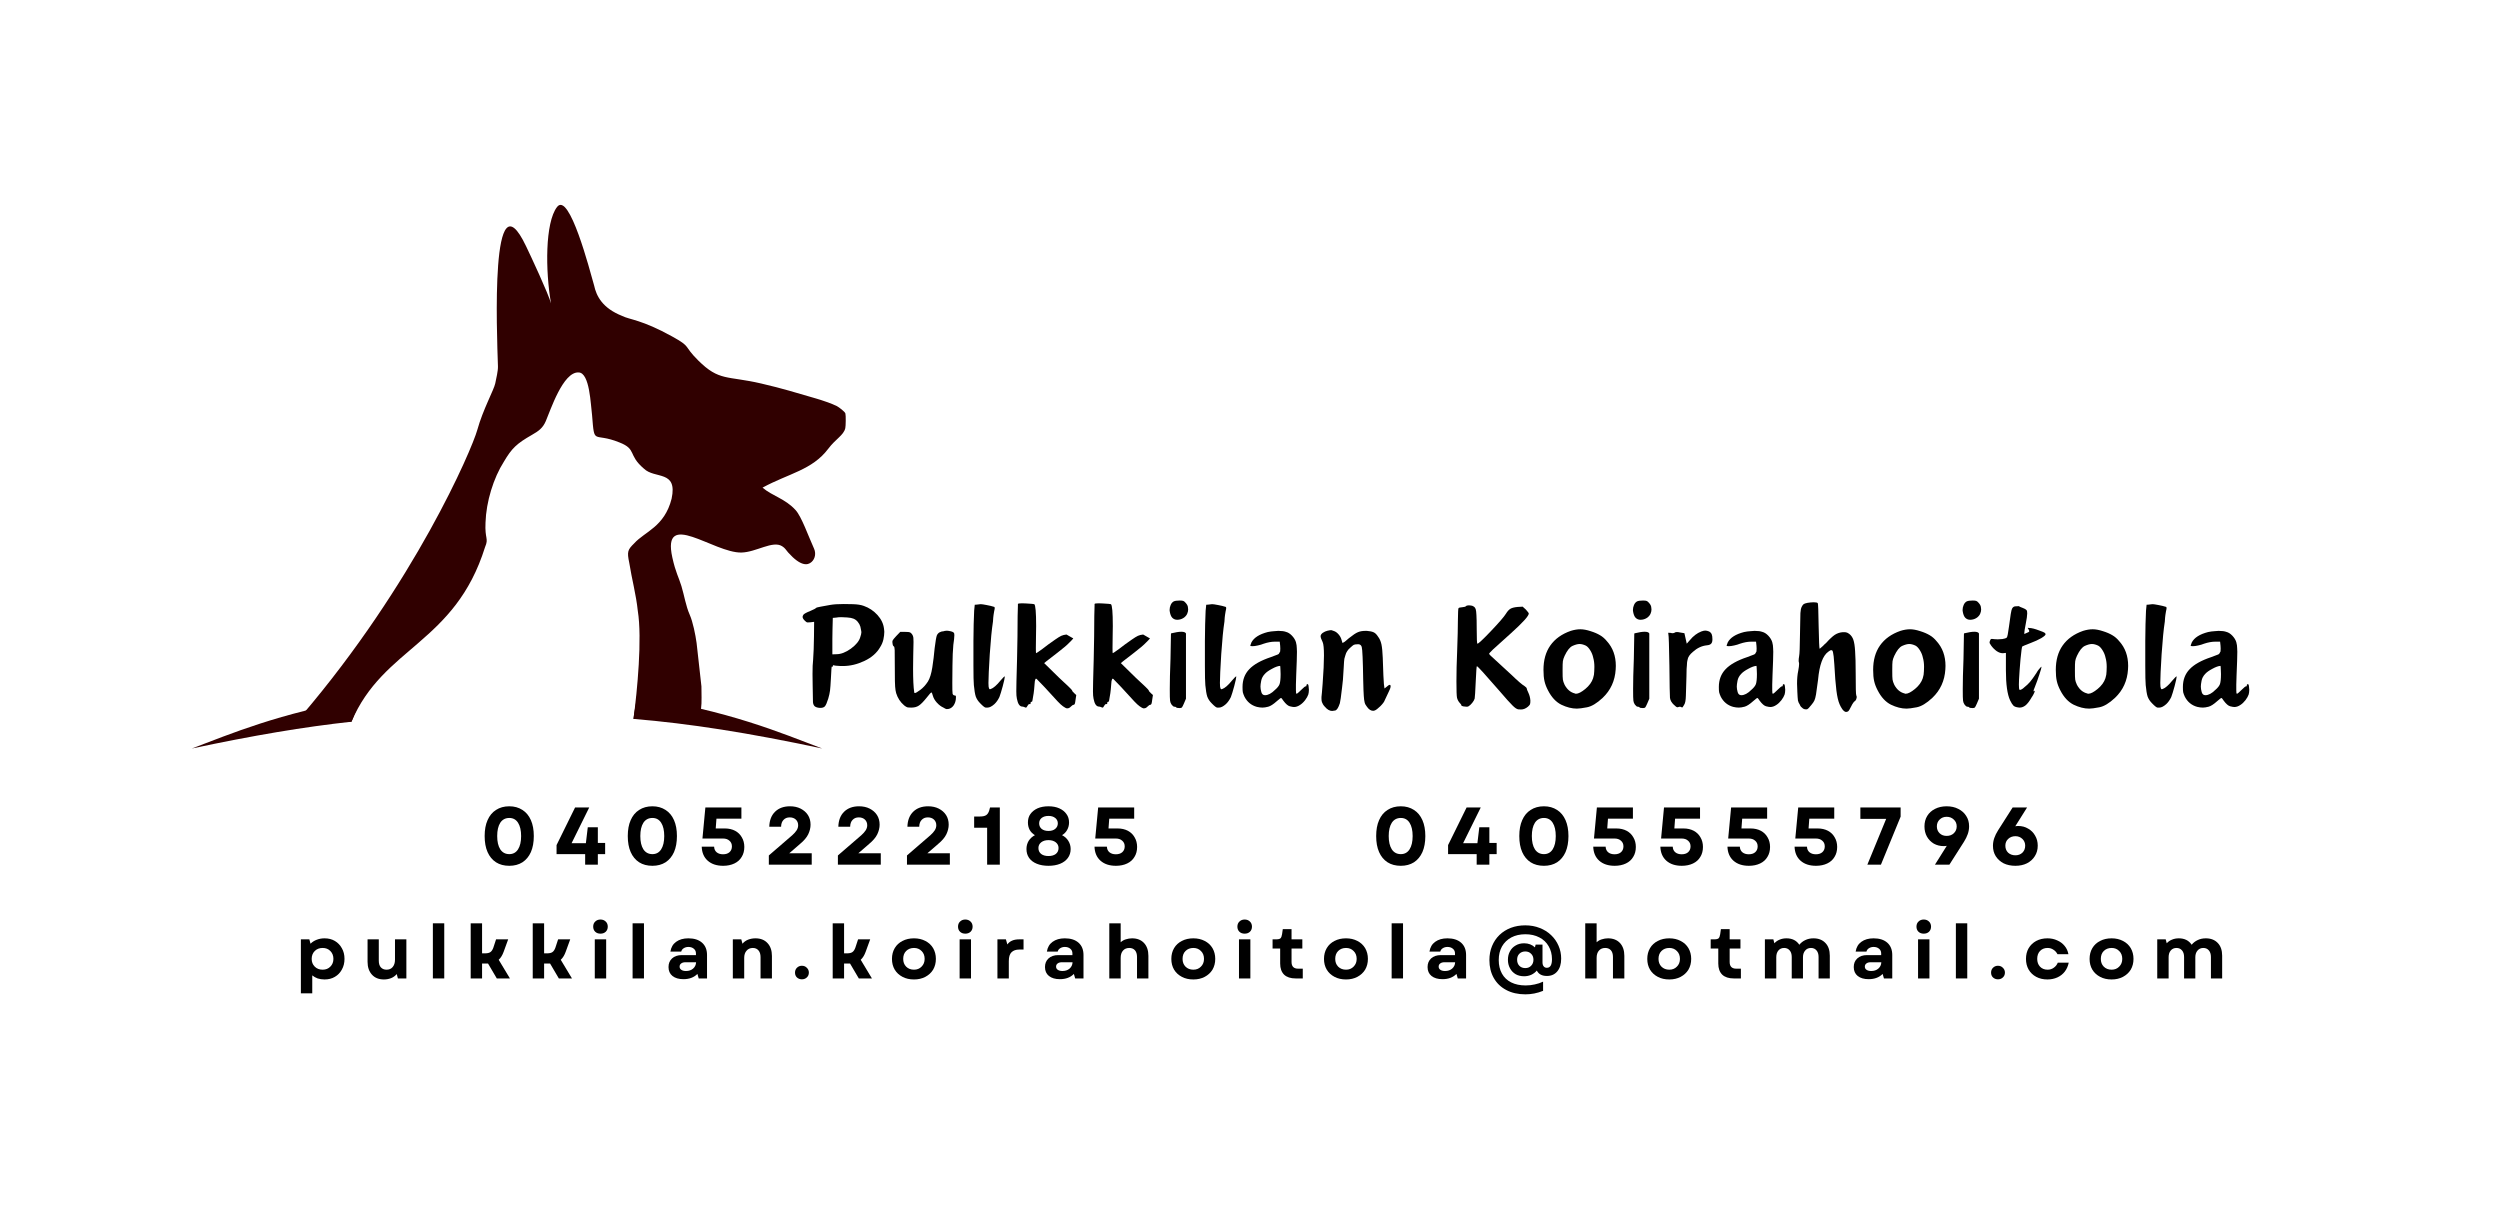 <svg xmlns="http://www.w3.org/2000/svg" xmlns:xlink="http://www.w3.org/1999/xlink" width="355" zoomAndPan="magnify" viewBox="0 0 266.25 129.75" height="172" preserveAspectRatio="xMidYMid meet" version="1.0"><defs><g/><clipPath id="6c16e58d61"><path d="M 31.488 21.949 L 89.82 21.949 L 89.82 77.348 L 31.488 77.348 Z M 31.488 21.949 " clip-rule="nonzero"/></clipPath><clipPath id="59072feb80"><path d="M 67 74.562 L 87.324 74.562 L 87.324 80.18 L 67 80.18 Z M 67 74.562 " clip-rule="nonzero"/></clipPath><clipPath id="6181e5d35d"><path d="M 19.77 74.727 L 38 74.727 L 38 80.18 L 19.77 80.18 Z M 19.77 74.727 " clip-rule="nonzero"/></clipPath></defs><g clip-path="url(#6c16e58d61)"><path fill="#300000" d="M 89.785 44.293 C 89.727 44.09 89.082 43.613 88.875 43.504 C 88.375 43.242 87.195 42.844 86.629 42.684 C 84.449 42.055 83.102 41.621 80.754 41.078 C 77.098 40.23 76.27 40.855 74.012 38.605 C 72.355 36.957 73.34 37.211 71.215 36.035 C 67.953 34.23 66.68 34.254 65.875 33.844 C 63.746 33.004 63.109 31.703 62.867 30.578 C 62.402 28.953 60.211 20.465 58.895 22.172 C 57.609 23.848 57.641 29.016 58.25 32.496 C 57.973 31.473 56.062 27.375 55.578 26.375 C 51.734 18.301 52.449 35.602 52.566 39.238 C 52.582 39.742 52.383 40.531 52.277 41.07 C 52.148 41.73 50.953 43.883 50.352 46.059 C 49.762 48.176 43.637 62.477 31.539 76.66 C 33.48 76.488 34.93 77.445 36.875 77.309 C 40.281 69.277 47.953 68.949 51.188 58.594 C 51.598 57.637 51.145 57.758 51.234 55.98 C 51.301 53.746 52.094 51.191 53.203 49.453 C 54.051 48.012 54.578 47.516 56.195 46.59 C 56.91 46.18 57.359 45.875 57.688 45.117 C 58.184 43.973 59.535 39.801 61.207 39.895 C 62.41 39.926 62.496 43.367 62.648 44.477 C 62.918 47.812 62.742 46.242 65.574 47.391 C 67.465 48.129 66.449 48.707 68.195 50.195 C 69.363 51.344 71.832 50.316 71.168 53.422 C 70.402 56.445 68.301 56.934 67.164 58.199 C 66.461 58.891 66.379 59.082 66.629 60.277 C 66.906 62.031 67.363 63.684 67.547 65.441 C 68.023 68.391 67.492 73.965 67.086 77.008 C 68.227 77.047 69.418 75.703 70.559 75.758 C 71.812 75.82 73.066 75.895 74.316 75.977 C 74.426 75.184 74.352 74.242 74.363 73.527 L 73.844 68.875 C 73.723 67.996 73.449 66.617 73.105 65.844 C 72.691 64.906 72.527 63.797 72.223 62.793 C 71.91 61.77 71.609 61.352 71.246 59.719 C 70.09 54.477 75.676 59.25 78.645 59.188 C 80.223 59.152 81.988 57.879 82.996 58.504 C 83.34 58.719 83.367 58.855 83.656 59.184 C 84.984 60.668 85.734 60.586 86.16 60.199 C 86.555 59.844 86.645 59.254 86.426 58.77 C 85.82 57.438 85.094 55.355 84.453 54.645 C 83.328 53.402 81.938 53.129 80.91 52.234 C 83.703 50.711 86.223 50.359 87.945 48.074 C 88.75 47 89.59 46.641 89.773 45.867 C 89.824 45.664 89.844 44.516 89.785 44.293 " fill-opacity="1" fill-rule="evenodd"/></g><g clip-path="url(#59072feb80)"><path fill="#300000" d="M 67.086 77.008 C 73.152 77.512 79.363 78.492 87.305 80.18 C 82.848 78.508 77.418 76.129 67.43 74.602 C 67.402 75.414 67.148 76.195 67.086 77.008 " fill-opacity="1" fill-rule="nonzero"/></g><g clip-path="url(#6181e5d35d)"><path fill="#300000" d="M 37.93 74.867 C 29.074 76.398 23.945 78.613 19.77 80.18 C 26.363 78.781 31.762 77.867 36.875 77.309 C 37.223 76.48 37.52 75.668 37.93 74.867 " fill-opacity="1" fill-rule="nonzero"/></g><g fill="#000000" fill-opacity="1"><g transform="translate(84.669, 77.969)"><g><path d="M 3.5 -13.172 C 3.852 -13.234 4.332 -13.266 4.938 -13.266 C 5.094 -13.266 5.414 -13.258 5.906 -13.25 C 6.395 -13.238 6.789 -13.176 7.094 -13.062 C 7.656 -12.863 8.141 -12.539 8.547 -12.094 C 8.953 -11.645 9.188 -11.156 9.25 -10.625 C 9.27 -10.531 9.281 -10.438 9.281 -10.344 C 9.281 -10.312 9.281 -10.281 9.281 -10.25 C 9.281 -10.039 9.25 -9.785 9.188 -9.484 C 9.125 -9.191 9.008 -8.914 8.844 -8.656 C 8.488 -8.031 7.926 -7.535 7.156 -7.172 C 6.383 -6.805 5.617 -6.625 4.859 -6.625 C 4.773 -6.625 4.691 -6.625 4.609 -6.625 C 4.172 -6.645 3.914 -6.672 3.844 -6.703 C 3.82 -6.711 3.801 -6.719 3.781 -6.719 C 3.781 -6.695 3.781 -6.672 3.781 -6.641 C 3.781 -6.578 3.758 -6.547 3.719 -6.547 C 3.707 -6.547 3.688 -6.551 3.656 -6.562 C 3.633 -6.562 3.602 -6.129 3.562 -5.266 C 3.531 -4.672 3.5 -4.25 3.469 -4 C 3.438 -3.75 3.375 -3.461 3.281 -3.141 C 3.145 -2.703 3.023 -2.426 2.922 -2.312 C 2.816 -2.195 2.66 -2.141 2.453 -2.141 C 2.422 -2.141 2.391 -2.141 2.359 -2.141 C 2.109 -2.16 1.926 -2.223 1.812 -2.328 C 1.719 -2.422 1.66 -2.562 1.641 -2.75 C 1.629 -2.945 1.617 -3.551 1.609 -4.562 C 1.598 -5.008 1.594 -5.406 1.594 -5.75 C 1.594 -6.445 1.613 -6.953 1.656 -7.266 C 1.707 -7.953 1.738 -8.789 1.75 -9.781 L 1.766 -11.359 L 1.391 -11.312 C 1.273 -11.301 1.18 -11.297 1.109 -11.297 C 1.086 -11.297 1.055 -11.297 1.016 -11.297 C 0.973 -11.305 0.898 -11.359 0.797 -11.453 C 0.617 -11.617 0.531 -11.766 0.531 -11.891 C 0.531 -11.941 0.555 -12.016 0.609 -12.109 C 0.672 -12.211 0.938 -12.359 1.406 -12.547 C 1.727 -12.68 1.914 -12.781 1.969 -12.844 C 2 -12.883 2.164 -12.93 2.469 -12.984 C 2.676 -13.016 3.02 -13.078 3.5 -13.172 Z M 5.969 -11.703 C 5.82 -11.766 5.602 -11.805 5.312 -11.828 C 5.02 -11.848 4.801 -11.859 4.656 -11.859 C 4.445 -11.859 4.27 -11.844 4.125 -11.812 L 3.766 -11.781 L 3.734 -10.562 C 3.734 -10.352 3.727 -10.008 3.719 -9.531 C 3.719 -9.062 3.719 -8.758 3.719 -8.625 L 3.719 -7.875 L 4.156 -7.891 C 4.633 -7.891 5.148 -8.086 5.703 -8.484 C 6.254 -8.891 6.586 -9.297 6.703 -9.703 C 6.785 -9.941 6.828 -10.125 6.828 -10.25 C 6.828 -10.258 6.82 -10.301 6.812 -10.375 C 6.801 -10.445 6.77 -10.602 6.719 -10.844 C 6.664 -11.031 6.57 -11.203 6.438 -11.359 C 6.312 -11.516 6.156 -11.629 5.969 -11.703 Z M 5.969 -11.703 "/></g></g></g><g fill="#000000" fill-opacity="1"><g transform="translate(94.034, 77.969)"><g><path d="M 6.312 -10.359 C 6.344 -10.379 6.383 -10.391 6.438 -10.391 C 6.5 -10.398 6.547 -10.406 6.578 -10.406 L 6.656 -10.406 C 6.727 -10.406 6.859 -10.383 7.047 -10.344 C 7.266 -10.289 7.383 -10.211 7.406 -10.109 C 7.414 -10.066 7.422 -10.004 7.422 -9.922 C 7.422 -9.711 7.383 -9.367 7.312 -8.891 C 7.258 -8.316 7.227 -7.578 7.219 -6.672 C 7.207 -5.766 7.203 -5.145 7.203 -4.812 C 7.203 -4.164 7.211 -3.781 7.234 -3.656 C 7.273 -3.531 7.359 -3.469 7.484 -3.469 C 7.547 -3.469 7.578 -3.445 7.578 -3.406 C 7.586 -3.375 7.594 -3.348 7.594 -3.328 C 7.594 -3.254 7.586 -3.16 7.578 -3.047 C 7.547 -2.805 7.469 -2.594 7.344 -2.406 C 7.219 -2.227 7.062 -2.109 6.875 -2.047 C 6.801 -2.023 6.727 -2.016 6.656 -2.016 C 6.645 -2.016 6.613 -2.016 6.562 -2.016 C 6.508 -2.023 6.406 -2.078 6.25 -2.172 C 6 -2.285 5.766 -2.461 5.547 -2.703 C 5.336 -2.941 5.195 -3.18 5.125 -3.422 C 5.062 -3.66 5.008 -3.785 4.969 -3.797 C 4.914 -3.797 4.742 -3.609 4.453 -3.234 C 4.117 -2.816 3.844 -2.535 3.625 -2.391 C 3.406 -2.242 3.141 -2.172 2.828 -2.172 C 2.609 -2.172 2.457 -2.18 2.375 -2.203 C 2.289 -2.234 2.18 -2.301 2.047 -2.406 C 1.641 -2.75 1.352 -3.188 1.188 -3.719 C 1.133 -3.906 1.098 -4.141 1.078 -4.422 C 1.055 -4.711 1.047 -5.211 1.047 -5.922 C 1.047 -7.273 1.039 -8.07 1.031 -8.312 C 1.02 -8.551 0.992 -8.688 0.953 -8.719 C 0.867 -8.75 0.816 -8.863 0.797 -9.062 C 0.785 -9.125 0.781 -9.172 0.781 -9.203 C 0.781 -9.273 0.797 -9.336 0.828 -9.391 C 0.859 -9.453 0.977 -9.598 1.188 -9.828 L 1.625 -10.281 L 2.172 -10.281 C 2.43 -10.281 2.594 -10.266 2.656 -10.234 C 2.727 -10.211 2.805 -10.145 2.891 -10.031 C 2.973 -9.914 3.02 -9.789 3.031 -9.656 C 3.039 -9.52 3.047 -9.367 3.047 -9.203 C 3.047 -8.891 3.035 -8.395 3.016 -7.719 C 3.004 -7.219 3 -6.758 3 -6.344 C 3 -5.219 3.039 -4.367 3.125 -3.797 C 3.125 -3.754 3.148 -3.734 3.203 -3.734 C 3.285 -3.734 3.473 -3.844 3.766 -4.062 C 4.066 -4.281 4.344 -4.582 4.594 -4.969 C 4.801 -5.312 4.957 -5.816 5.062 -6.484 C 5.164 -7.148 5.25 -7.836 5.312 -8.547 C 5.406 -9.297 5.484 -9.75 5.547 -9.906 C 5.672 -10.188 5.926 -10.336 6.312 -10.359 Z M 6.312 -10.359 "/></g></g></g><g fill="#000000" fill-opacity="1"><g transform="translate(102.624, 77.969)"><g><path d="M 1.234 -13.203 C 1.473 -13.234 1.602 -13.25 1.625 -13.25 C 1.645 -13.25 1.66 -13.25 1.672 -13.25 C 1.766 -13.25 1.973 -13.219 2.297 -13.156 C 2.629 -13.094 2.867 -13.035 3.016 -12.984 C 3.086 -12.973 3.129 -12.953 3.141 -12.922 C 3.148 -12.898 3.156 -12.867 3.156 -12.828 C 3.156 -12.805 3.148 -12.766 3.141 -12.703 C 3.129 -12.68 3.113 -12.609 3.094 -12.484 C 3.07 -12.367 3.051 -12.238 3.031 -12.094 C 3.008 -11.957 2.988 -11.723 2.969 -11.391 C 2.844 -10.586 2.727 -9.422 2.625 -7.891 C 2.531 -6.367 2.484 -5.344 2.484 -4.812 C 2.484 -4.625 2.488 -4.492 2.5 -4.422 C 2.531 -4.273 2.555 -4.191 2.578 -4.172 C 2.598 -4.148 2.617 -4.141 2.641 -4.141 C 2.672 -4.141 2.695 -4.145 2.719 -4.156 C 3.008 -4.25 3.367 -4.562 3.797 -5.094 C 4.035 -5.375 4.18 -5.516 4.234 -5.516 C 4.234 -5.492 4.234 -5.477 4.234 -5.469 C 4.234 -5.352 4.16 -5.02 4.016 -4.469 C 3.867 -3.926 3.75 -3.535 3.656 -3.297 C 3.508 -2.992 3.332 -2.742 3.125 -2.547 C 2.844 -2.297 2.598 -2.172 2.391 -2.172 C 2.367 -2.172 2.301 -2.172 2.188 -2.172 C 2.082 -2.18 1.891 -2.332 1.609 -2.625 C 1.379 -2.852 1.219 -3.098 1.125 -3.359 C 1.039 -3.629 0.973 -4.035 0.922 -4.578 C 0.891 -4.879 0.875 -5.586 0.875 -6.703 C 0.875 -7.129 0.875 -7.992 0.875 -9.297 C 0.883 -10.609 0.91 -11.691 0.953 -12.547 L 1.016 -13.188 Z M 1.234 -13.203 "/></g></g></g><g fill="#000000" fill-opacity="1"><g transform="translate(107.217, 77.969)"><g><path d="M 1.047 -13.266 C 1.047 -13.316 1.191 -13.344 1.484 -13.344 C 1.609 -13.344 1.754 -13.336 1.922 -13.328 C 2.473 -13.297 2.766 -13.27 2.797 -13.25 C 2.93 -13.164 3 -12.383 3 -10.906 C 3 -10.582 2.992 -10.219 2.984 -9.812 C 2.973 -9.281 2.969 -8.859 2.969 -8.547 C 2.969 -8.18 2.977 -8 3 -8 C 3.031 -8 3.258 -8.156 3.688 -8.469 C 4.051 -8.758 4.5 -9.086 5.031 -9.453 C 5.312 -9.648 5.531 -9.785 5.688 -9.859 C 5.844 -9.93 6.031 -9.977 6.25 -10 C 6.582 -9.812 6.789 -9.691 6.875 -9.641 C 6.914 -9.629 6.941 -9.617 6.953 -9.609 C 6.961 -9.598 6.969 -9.594 6.969 -9.594 C 6.969 -9.57 6.953 -9.547 6.922 -9.516 C 6.891 -9.484 6.852 -9.441 6.812 -9.391 C 6.77 -9.336 6.691 -9.258 6.578 -9.156 C 6.336 -8.895 5.91 -8.531 5.297 -8.062 C 4.629 -7.551 4.238 -7.25 4.125 -7.156 L 3.859 -6.938 L 5.438 -5.391 C 6.383 -4.523 6.859 -4.062 6.859 -4 C 6.859 -3.945 6.93 -3.852 7.078 -3.719 L 7.297 -3.516 L 7.219 -3 C 7.195 -2.801 7.172 -2.66 7.141 -2.578 C 7.109 -2.504 7.066 -2.469 7.016 -2.469 C 6.941 -2.469 6.844 -2.406 6.719 -2.281 C 6.602 -2.156 6.484 -2.094 6.359 -2.094 C 6.359 -2.094 6.328 -2.094 6.266 -2.094 C 6.203 -2.102 6.07 -2.176 5.875 -2.312 C 5.727 -2.414 5.535 -2.594 5.297 -2.844 C 5.055 -3.094 4.594 -3.598 3.906 -4.359 C 3.406 -4.891 3.117 -5.188 3.047 -5.25 C 3.023 -5.258 3.004 -5.266 2.984 -5.266 C 2.941 -5.266 2.91 -5.211 2.891 -5.109 C 2.867 -5.066 2.852 -4.973 2.844 -4.828 C 2.801 -4.273 2.766 -3.898 2.734 -3.703 C 2.703 -3.516 2.672 -3.332 2.641 -3.156 C 2.617 -2.988 2.598 -2.883 2.578 -2.844 C 2.566 -2.812 2.551 -2.797 2.531 -2.797 C 2.531 -2.797 2.52 -2.797 2.5 -2.797 C 2.477 -2.797 2.457 -2.785 2.438 -2.766 C 2.414 -2.754 2.406 -2.723 2.406 -2.672 C 2.406 -2.598 2.398 -2.555 2.391 -2.547 C 2.391 -2.547 2.379 -2.547 2.359 -2.547 L 2.266 -2.547 C 2.203 -2.547 2.133 -2.477 2.062 -2.344 C 2.008 -2.25 1.973 -2.195 1.953 -2.188 C 1.93 -2.176 1.914 -2.172 1.906 -2.172 C 1.863 -2.172 1.828 -2.18 1.797 -2.203 C 1.68 -2.254 1.586 -2.281 1.516 -2.281 C 1.379 -2.281 1.258 -2.352 1.156 -2.5 C 1.062 -2.645 0.988 -2.852 0.938 -3.125 C 0.895 -3.312 0.875 -3.578 0.875 -3.922 C 0.875 -4.223 0.879 -4.582 0.891 -5 C 0.941 -6.57 0.977 -8.164 1 -9.781 C 1.008 -11.613 1.023 -12.723 1.047 -13.109 C 1.047 -13.203 1.047 -13.254 1.047 -13.266 Z M 1.047 -13.266 "/></g></g></g><g fill="#000000" fill-opacity="1"><g transform="translate(115.429, 77.969)"><g><path d="M 1.047 -13.266 C 1.047 -13.316 1.191 -13.344 1.484 -13.344 C 1.609 -13.344 1.754 -13.336 1.922 -13.328 C 2.473 -13.297 2.766 -13.27 2.797 -13.25 C 2.93 -13.164 3 -12.383 3 -10.906 C 3 -10.582 2.992 -10.219 2.984 -9.812 C 2.973 -9.281 2.969 -8.859 2.969 -8.547 C 2.969 -8.18 2.977 -8 3 -8 C 3.031 -8 3.258 -8.156 3.688 -8.469 C 4.051 -8.758 4.5 -9.086 5.031 -9.453 C 5.312 -9.648 5.531 -9.785 5.688 -9.859 C 5.844 -9.93 6.031 -9.977 6.25 -10 C 6.582 -9.812 6.789 -9.691 6.875 -9.641 C 6.914 -9.629 6.941 -9.617 6.953 -9.609 C 6.961 -9.598 6.969 -9.594 6.969 -9.594 C 6.969 -9.57 6.953 -9.547 6.922 -9.516 C 6.891 -9.484 6.852 -9.441 6.812 -9.391 C 6.77 -9.336 6.691 -9.258 6.578 -9.156 C 6.336 -8.895 5.91 -8.531 5.297 -8.062 C 4.629 -7.551 4.238 -7.25 4.125 -7.156 L 3.859 -6.938 L 5.438 -5.391 C 6.383 -4.523 6.859 -4.062 6.859 -4 C 6.859 -3.945 6.93 -3.852 7.078 -3.719 L 7.297 -3.516 L 7.219 -3 C 7.195 -2.801 7.172 -2.66 7.141 -2.578 C 7.109 -2.504 7.066 -2.469 7.016 -2.469 C 6.941 -2.469 6.844 -2.406 6.719 -2.281 C 6.602 -2.156 6.484 -2.094 6.359 -2.094 C 6.359 -2.094 6.328 -2.094 6.266 -2.094 C 6.203 -2.102 6.07 -2.176 5.875 -2.312 C 5.727 -2.414 5.535 -2.594 5.297 -2.844 C 5.055 -3.094 4.594 -3.598 3.906 -4.359 C 3.406 -4.891 3.117 -5.188 3.047 -5.25 C 3.023 -5.258 3.004 -5.266 2.984 -5.266 C 2.941 -5.266 2.91 -5.211 2.891 -5.109 C 2.867 -5.066 2.852 -4.973 2.844 -4.828 C 2.801 -4.273 2.766 -3.898 2.734 -3.703 C 2.703 -3.516 2.672 -3.332 2.641 -3.156 C 2.617 -2.988 2.598 -2.883 2.578 -2.844 C 2.566 -2.812 2.551 -2.797 2.531 -2.797 C 2.531 -2.797 2.52 -2.797 2.5 -2.797 C 2.477 -2.797 2.457 -2.785 2.438 -2.766 C 2.414 -2.754 2.406 -2.723 2.406 -2.672 C 2.406 -2.598 2.398 -2.555 2.391 -2.547 C 2.391 -2.547 2.379 -2.547 2.359 -2.547 L 2.266 -2.547 C 2.203 -2.547 2.133 -2.477 2.062 -2.344 C 2.008 -2.25 1.973 -2.195 1.953 -2.188 C 1.93 -2.176 1.914 -2.172 1.906 -2.172 C 1.863 -2.172 1.828 -2.18 1.797 -2.203 C 1.68 -2.254 1.586 -2.281 1.516 -2.281 C 1.379 -2.281 1.258 -2.352 1.156 -2.5 C 1.062 -2.645 0.988 -2.852 0.938 -3.125 C 0.895 -3.312 0.875 -3.578 0.875 -3.922 C 0.875 -4.223 0.879 -4.582 0.891 -5 C 0.941 -6.57 0.977 -8.164 1 -9.781 C 1.008 -11.613 1.023 -12.723 1.047 -13.109 C 1.047 -13.203 1.047 -13.254 1.047 -13.266 Z M 1.047 -13.266 "/></g></g></g><g fill="#000000" fill-opacity="1"><g transform="translate(123.641, 77.969)"><g><path d="M 1.312 -13.547 C 1.445 -13.609 1.66 -13.641 1.953 -13.641 C 2.148 -13.641 2.281 -13.625 2.344 -13.594 C 2.414 -13.57 2.492 -13.508 2.578 -13.406 C 2.723 -13.25 2.805 -13.102 2.828 -12.969 C 2.848 -12.832 2.859 -12.738 2.859 -12.688 C 2.859 -12.539 2.828 -12.395 2.766 -12.25 C 2.711 -12.102 2.602 -11.961 2.438 -11.828 C 2.27 -11.703 2.082 -11.625 1.875 -11.594 C 1.801 -11.582 1.738 -11.578 1.688 -11.578 C 1.488 -11.578 1.316 -11.645 1.172 -11.781 C 1.023 -11.926 0.926 -12.18 0.875 -12.547 C 0.875 -12.578 0.875 -12.613 0.875 -12.656 C 0.875 -12.82 0.91 -12.988 0.984 -13.156 C 1.055 -13.332 1.164 -13.461 1.312 -13.547 Z M 1.031 -10.125 C 1.5 -10.238 1.863 -10.297 2.125 -10.297 C 2.406 -10.297 2.57 -10.234 2.625 -10.109 L 2.625 -3.125 L 2.406 -2.609 C 2.301 -2.367 2.227 -2.227 2.188 -2.188 C 2.145 -2.145 2.078 -2.125 1.984 -2.125 C 1.941 -2.125 1.91 -2.125 1.891 -2.125 C 1.703 -2.125 1.598 -2.148 1.578 -2.203 C 1.547 -2.242 1.484 -2.266 1.391 -2.266 C 1.348 -2.266 1.297 -2.285 1.234 -2.328 C 1.18 -2.379 1.129 -2.438 1.078 -2.5 C 0.992 -2.625 0.941 -2.758 0.922 -2.906 C 0.898 -3.062 0.891 -3.477 0.891 -4.156 C 0.891 -4.945 0.914 -6.031 0.969 -7.406 L 1.016 -10.031 Z M 1.031 -10.125 "/></g></g></g><g fill="#000000" fill-opacity="1"><g transform="translate(127.419, 77.969)"><g><path d="M 1.234 -13.203 C 1.473 -13.234 1.602 -13.25 1.625 -13.25 C 1.645 -13.25 1.66 -13.25 1.672 -13.25 C 1.766 -13.25 1.973 -13.219 2.297 -13.156 C 2.629 -13.094 2.867 -13.035 3.016 -12.984 C 3.086 -12.973 3.129 -12.953 3.141 -12.922 C 3.148 -12.898 3.156 -12.867 3.156 -12.828 C 3.156 -12.805 3.148 -12.766 3.141 -12.703 C 3.129 -12.68 3.113 -12.609 3.094 -12.484 C 3.07 -12.367 3.051 -12.238 3.031 -12.094 C 3.008 -11.957 2.988 -11.723 2.969 -11.391 C 2.844 -10.586 2.727 -9.422 2.625 -7.891 C 2.531 -6.367 2.484 -5.344 2.484 -4.812 C 2.484 -4.625 2.488 -4.492 2.5 -4.422 C 2.531 -4.273 2.555 -4.191 2.578 -4.172 C 2.598 -4.148 2.617 -4.141 2.641 -4.141 C 2.672 -4.141 2.695 -4.145 2.719 -4.156 C 3.008 -4.25 3.367 -4.562 3.797 -5.094 C 4.035 -5.375 4.18 -5.516 4.234 -5.516 C 4.234 -5.492 4.234 -5.477 4.234 -5.469 C 4.234 -5.352 4.16 -5.02 4.016 -4.469 C 3.867 -3.926 3.75 -3.535 3.656 -3.297 C 3.508 -2.992 3.332 -2.742 3.125 -2.547 C 2.844 -2.297 2.598 -2.172 2.391 -2.172 C 2.367 -2.172 2.301 -2.172 2.188 -2.172 C 2.082 -2.18 1.891 -2.332 1.609 -2.625 C 1.379 -2.852 1.219 -3.098 1.125 -3.359 C 1.039 -3.629 0.973 -4.035 0.922 -4.578 C 0.891 -4.879 0.875 -5.586 0.875 -6.703 C 0.875 -7.129 0.875 -7.992 0.875 -9.297 C 0.883 -10.609 0.91 -11.691 0.953 -12.547 L 1.016 -13.188 Z M 1.234 -13.203 "/></g></g></g><g fill="#000000" fill-opacity="1"><g transform="translate(132.013, 77.969)"><g><path d="M 3.016 -10.266 C 3.254 -10.316 3.488 -10.348 3.719 -10.359 C 3.957 -10.379 4.098 -10.391 4.141 -10.391 C 4.504 -10.391 4.781 -10.352 4.969 -10.281 C 5.188 -10.227 5.398 -10.094 5.609 -9.875 C 5.816 -9.656 5.957 -9.426 6.031 -9.188 C 6.094 -8.957 6.125 -8.742 6.125 -8.547 C 6.133 -8.348 6.141 -8.219 6.141 -8.156 C 6.141 -7.676 6.113 -6.844 6.062 -5.656 C 6.051 -5.227 6.039 -4.891 6.031 -4.641 C 6.031 -4.398 6.031 -4.203 6.031 -4.047 C 6.031 -3.891 6.035 -3.785 6.047 -3.734 C 6.055 -3.68 6.078 -3.656 6.109 -3.656 C 6.16 -3.656 6.332 -3.801 6.625 -4.094 C 6.863 -4.332 7.016 -4.453 7.078 -4.453 L 7.125 -4.453 C 7.133 -4.453 7.145 -4.469 7.156 -4.5 C 7.156 -4.52 7.156 -4.539 7.156 -4.562 C 7.156 -4.594 7.164 -4.617 7.188 -4.641 C 7.207 -4.672 7.234 -4.688 7.266 -4.688 C 7.336 -4.688 7.379 -4.598 7.391 -4.422 C 7.41 -4.254 7.422 -4.141 7.422 -4.078 C 7.422 -3.891 7.398 -3.723 7.359 -3.578 C 7.297 -3.391 7.18 -3.188 7.016 -2.969 C 6.848 -2.75 6.664 -2.578 6.469 -2.453 C 6.25 -2.305 6.035 -2.234 5.828 -2.234 C 5.734 -2.234 5.582 -2.258 5.375 -2.312 C 5.176 -2.363 4.945 -2.562 4.688 -2.906 C 4.562 -3.102 4.477 -3.203 4.438 -3.203 C 4.395 -3.203 4.242 -3.086 3.984 -2.859 C 3.609 -2.523 3.301 -2.328 3.062 -2.266 C 2.82 -2.203 2.617 -2.172 2.453 -2.172 C 2.266 -2.172 2.062 -2.195 1.844 -2.25 C 1.25 -2.414 0.805 -2.781 0.516 -3.344 C 0.43 -3.531 0.375 -3.688 0.344 -3.812 C 0.32 -3.938 0.312 -4.125 0.312 -4.375 C 0.312 -5.145 0.551 -5.781 1.031 -6.281 C 1.508 -6.789 2.281 -7.223 3.344 -7.578 C 3.551 -7.66 3.703 -7.719 3.797 -7.75 C 3.891 -7.789 3.973 -7.82 4.047 -7.844 C 4.129 -7.875 4.18 -7.906 4.203 -7.938 C 4.234 -7.977 4.254 -8.016 4.266 -8.047 C 4.285 -8.078 4.312 -8.125 4.344 -8.188 C 4.352 -8.27 4.359 -8.375 4.359 -8.5 C 4.359 -8.551 4.352 -8.648 4.344 -8.797 L 4.297 -9.234 L 3.766 -9.234 C 3.41 -9.234 3.016 -9.16 2.578 -9.016 C 2.398 -8.941 2.191 -8.879 1.953 -8.828 C 1.723 -8.773 1.531 -8.75 1.375 -8.75 C 1.227 -8.75 1.148 -8.77 1.141 -8.812 C 1.141 -8.832 1.18 -8.945 1.266 -9.156 C 1.535 -9.664 2.117 -10.035 3.016 -10.266 Z M 4.391 -5.766 C 4.391 -5.922 4.383 -6.066 4.375 -6.203 C 4.375 -6.336 4.367 -6.441 4.359 -6.516 C 4.359 -6.598 4.352 -6.641 4.344 -6.641 C 4.113 -6.629 3.82 -6.523 3.469 -6.328 C 3.113 -6.141 2.859 -5.957 2.703 -5.781 C 2.492 -5.562 2.363 -5.316 2.312 -5.047 C 2.258 -4.773 2.234 -4.566 2.234 -4.422 C 2.234 -4.242 2.266 -4.047 2.328 -3.828 C 2.391 -3.609 2.52 -3.5 2.719 -3.5 C 3.051 -3.5 3.406 -3.688 3.781 -4.062 C 4.039 -4.281 4.207 -4.488 4.281 -4.688 C 4.352 -4.895 4.391 -5.254 4.391 -5.766 Z M 4.391 -5.766 "/></g></g></g><g fill="#000000" fill-opacity="1"><g transform="translate(139.907, 77.969)"><g><path d="M 1.516 -10.406 C 1.703 -10.445 1.832 -10.469 1.906 -10.469 C 1.914 -10.469 1.941 -10.461 1.984 -10.453 C 2.023 -10.441 2.113 -10.41 2.25 -10.359 C 2.414 -10.297 2.57 -10.176 2.719 -10 C 2.863 -9.832 2.961 -9.648 3.016 -9.453 C 3.078 -9.223 3.113 -9.102 3.125 -9.094 C 3.125 -9.094 3.156 -9.109 3.219 -9.141 C 3.289 -9.172 3.375 -9.227 3.469 -9.312 C 3.57 -9.406 3.68 -9.5 3.797 -9.594 C 4.234 -9.945 4.562 -10.164 4.781 -10.25 C 5 -10.344 5.27 -10.391 5.594 -10.391 C 5.633 -10.391 5.68 -10.391 5.734 -10.391 C 6.055 -10.367 6.301 -10.316 6.469 -10.234 C 6.633 -10.16 6.789 -10.004 6.938 -9.766 C 7.102 -9.555 7.223 -9.285 7.297 -8.953 C 7.367 -8.617 7.414 -8.141 7.438 -7.516 C 7.488 -5.922 7.531 -4.977 7.562 -4.688 L 7.625 -4.219 L 7.844 -4.391 C 8 -4.535 8.113 -4.609 8.188 -4.609 C 8.25 -4.609 8.281 -4.562 8.281 -4.469 C 8.281 -4.469 8.281 -4.461 8.281 -4.453 C 8.281 -4.305 8.195 -4.078 8.031 -3.766 C 7.863 -3.43 7.738 -3.164 7.656 -2.969 C 7.602 -2.801 7.445 -2.586 7.188 -2.328 C 6.926 -2.078 6.734 -1.926 6.609 -1.875 C 6.535 -1.844 6.469 -1.828 6.406 -1.828 C 6.176 -1.828 5.961 -1.961 5.766 -2.234 C 5.629 -2.398 5.539 -2.562 5.5 -2.719 C 5.457 -2.883 5.426 -3.117 5.406 -3.422 C 5.383 -3.723 5.363 -4.289 5.344 -5.125 C 5.312 -7.25 5.258 -8.426 5.188 -8.656 C 5.145 -8.82 5.047 -8.922 4.891 -8.953 C 4.836 -8.953 4.77 -8.953 4.688 -8.953 C 4.531 -8.953 4.41 -8.93 4.328 -8.891 C 4.254 -8.848 4.145 -8.758 4 -8.625 C 3.906 -8.539 3.836 -8.477 3.797 -8.438 C 3.754 -8.395 3.703 -8.328 3.641 -8.234 C 3.578 -8.141 3.535 -8.066 3.516 -8.016 C 3.492 -7.973 3.461 -7.879 3.422 -7.734 C 3.379 -7.598 3.348 -7.488 3.328 -7.406 C 3.305 -7.32 3.281 -6.973 3.25 -6.359 C 3.219 -5.742 3.191 -5.336 3.172 -5.141 C 3.148 -4.953 3.117 -4.672 3.078 -4.297 C 2.973 -3.379 2.895 -2.828 2.844 -2.641 C 2.688 -2.16 2.52 -1.898 2.344 -1.859 C 2.176 -1.828 2.066 -1.812 2.016 -1.812 C 1.754 -1.812 1.492 -1.961 1.234 -2.266 C 1.141 -2.367 1.07 -2.457 1.031 -2.531 C 0.988 -2.602 0.953 -2.68 0.922 -2.766 C 0.891 -2.859 0.875 -2.977 0.875 -3.125 C 0.875 -3.145 0.875 -3.207 0.875 -3.312 C 0.883 -3.426 0.898 -3.582 0.922 -3.781 C 0.941 -3.988 0.969 -4.312 1 -4.75 C 1.094 -6.02 1.141 -7.02 1.141 -7.75 C 1.141 -8.5 1.094 -8.977 1 -9.188 C 0.852 -9.488 0.781 -9.695 0.781 -9.812 C 0.781 -9.938 0.852 -10.055 1 -10.172 C 1.164 -10.285 1.336 -10.363 1.516 -10.406 Z M 1.516 -10.406 "/></g></g></g><g fill="#000000" fill-opacity="1"><g transform="translate(148.775, 77.969)"><g/></g></g><g fill="#000000" fill-opacity="1"><g transform="translate(154.004, 77.969)"><g><path d="M 2.25 -13.031 C 2.301 -13.094 2.406 -13.125 2.562 -13.125 C 2.594 -13.125 2.66 -13.117 2.766 -13.109 C 2.867 -13.109 2.984 -13.066 3.109 -12.984 C 3.191 -12.93 3.254 -12.844 3.297 -12.719 C 3.336 -12.594 3.363 -12.383 3.375 -12.094 C 3.395 -11.801 3.406 -11.305 3.406 -10.609 C 3.406 -9.547 3.43 -9.016 3.484 -9.016 C 3.586 -9.016 4.066 -9.461 4.922 -10.359 C 5.785 -11.266 6.32 -11.883 6.531 -12.219 C 6.695 -12.488 6.863 -12.672 7.031 -12.766 C 7.195 -12.859 7.445 -12.922 7.781 -12.953 L 8.328 -12.984 L 8.672 -12.672 C 8.879 -12.441 8.984 -12.301 8.984 -12.25 C 8.984 -11.988 8.344 -11.281 7.062 -10.125 C 6.082 -9.25 5.445 -8.676 5.156 -8.406 C 4.875 -8.133 4.734 -7.977 4.734 -7.938 C 4.734 -7.883 4.957 -7.66 5.406 -7.266 C 5.695 -6.992 6.281 -6.457 7.156 -5.656 C 7.445 -5.375 7.723 -5.117 7.984 -4.891 C 8.242 -4.672 8.414 -4.539 8.5 -4.5 C 8.676 -4.375 8.766 -4.281 8.766 -4.219 C 8.766 -4.156 8.828 -3.992 8.953 -3.734 C 9.066 -3.492 9.133 -3.223 9.156 -2.922 C 9.156 -2.723 9.141 -2.586 9.109 -2.516 C 9.078 -2.453 9.004 -2.367 8.891 -2.266 C 8.648 -2.066 8.406 -1.969 8.156 -1.969 C 8.113 -1.969 8.016 -1.973 7.859 -1.984 C 7.703 -2.004 7.492 -2.145 7.234 -2.406 C 7.016 -2.613 6.52 -3.164 5.75 -4.062 C 4.281 -5.758 3.504 -6.609 3.422 -6.609 C 3.391 -6.609 3.348 -6.031 3.297 -4.875 C 3.254 -3.914 3.219 -3.336 3.188 -3.141 C 3.145 -2.992 3.055 -2.836 2.922 -2.672 C 2.785 -2.504 2.656 -2.383 2.531 -2.312 C 2.488 -2.281 2.422 -2.266 2.328 -2.266 C 2.266 -2.266 2.156 -2.273 2 -2.297 C 1.844 -2.328 1.766 -2.363 1.766 -2.406 C 1.766 -2.469 1.695 -2.566 1.562 -2.703 C 1.438 -2.848 1.348 -3.02 1.297 -3.219 C 1.254 -3.414 1.234 -4 1.234 -4.969 C 1.234 -5.938 1.258 -7.023 1.312 -8.234 C 1.363 -9.68 1.391 -10.766 1.391 -11.484 C 1.398 -12.316 1.422 -12.758 1.453 -12.812 C 1.492 -12.875 1.625 -12.91 1.844 -12.922 C 2.062 -12.941 2.195 -12.977 2.25 -13.031 Z M 2.25 -13.031 "/></g></g></g><g fill="#000000" fill-opacity="1"><g transform="translate(163.906, 77.969)"><g><path d="M 3.578 -10.391 C 3.941 -10.504 4.285 -10.562 4.609 -10.562 C 4.93 -10.562 5.297 -10.492 5.703 -10.359 C 6.109 -10.234 6.445 -10.086 6.719 -9.922 C 6.988 -9.766 7.234 -9.551 7.453 -9.281 C 8.086 -8.582 8.406 -7.703 8.406 -6.641 C 8.406 -6.504 8.398 -6.379 8.391 -6.266 C 8.316 -5.047 7.852 -4.031 7 -3.219 C 6.375 -2.633 5.812 -2.297 5.312 -2.203 C 4.82 -2.109 4.461 -2.062 4.234 -2.062 C 3.703 -2.062 3.145 -2.203 2.562 -2.484 C 1.988 -2.773 1.516 -3.285 1.141 -4.016 C 0.961 -4.359 0.836 -4.688 0.766 -5 C 0.691 -5.32 0.656 -5.727 0.656 -6.219 C 0.656 -7.258 0.898 -8.129 1.391 -8.828 C 1.891 -9.535 2.617 -10.055 3.578 -10.391 Z M 5.188 -8.812 C 4.945 -8.926 4.723 -8.984 4.516 -8.984 C 4.316 -8.984 4.066 -8.914 3.766 -8.781 C 3.473 -8.645 3.191 -8.289 2.922 -7.719 C 2.816 -7.488 2.754 -7.297 2.734 -7.141 C 2.711 -6.992 2.703 -6.66 2.703 -6.141 C 2.703 -5.641 2.711 -5.316 2.734 -5.172 C 2.754 -5.023 2.816 -4.836 2.922 -4.609 C 3.191 -4.109 3.555 -3.801 4.016 -3.688 C 4.055 -3.664 4.098 -3.656 4.141 -3.656 C 4.391 -3.656 4.723 -3.828 5.141 -4.172 C 5.555 -4.516 5.832 -4.895 5.969 -5.312 C 6.051 -5.562 6.094 -5.812 6.094 -6.062 C 6.102 -6.312 6.109 -6.469 6.109 -6.531 C 6.109 -6.906 6.066 -7.234 5.984 -7.516 C 5.93 -7.785 5.828 -8.047 5.672 -8.297 C 5.516 -8.555 5.352 -8.727 5.188 -8.812 Z M 5.188 -8.812 "/></g></g></g><g fill="#000000" fill-opacity="1"><g transform="translate(173.272, 77.969)"><g><path d="M 1.312 -13.547 C 1.445 -13.609 1.66 -13.641 1.953 -13.641 C 2.148 -13.641 2.281 -13.625 2.344 -13.594 C 2.414 -13.57 2.492 -13.508 2.578 -13.406 C 2.723 -13.25 2.805 -13.102 2.828 -12.969 C 2.848 -12.832 2.859 -12.738 2.859 -12.688 C 2.859 -12.539 2.828 -12.395 2.766 -12.25 C 2.711 -12.102 2.602 -11.961 2.438 -11.828 C 2.27 -11.703 2.082 -11.625 1.875 -11.594 C 1.801 -11.582 1.738 -11.578 1.688 -11.578 C 1.488 -11.578 1.316 -11.645 1.172 -11.781 C 1.023 -11.926 0.926 -12.18 0.875 -12.547 C 0.875 -12.578 0.875 -12.613 0.875 -12.656 C 0.875 -12.82 0.91 -12.988 0.984 -13.156 C 1.055 -13.332 1.164 -13.461 1.312 -13.547 Z M 1.031 -10.125 C 1.5 -10.238 1.863 -10.297 2.125 -10.297 C 2.406 -10.297 2.57 -10.234 2.625 -10.109 L 2.625 -3.125 L 2.406 -2.609 C 2.301 -2.367 2.227 -2.227 2.188 -2.188 C 2.145 -2.145 2.078 -2.125 1.984 -2.125 C 1.941 -2.125 1.91 -2.125 1.891 -2.125 C 1.703 -2.125 1.598 -2.148 1.578 -2.203 C 1.547 -2.242 1.484 -2.266 1.391 -2.266 C 1.348 -2.266 1.297 -2.285 1.234 -2.328 C 1.18 -2.379 1.129 -2.438 1.078 -2.5 C 0.992 -2.625 0.941 -2.758 0.922 -2.906 C 0.898 -3.062 0.891 -3.477 0.891 -4.156 C 0.891 -4.945 0.914 -6.031 0.969 -7.406 L 1.016 -10.031 Z M 1.031 -10.125 "/></g></g></g><g fill="#000000" fill-opacity="1"><g transform="translate(177.05, 77.969)"><g><path d="M 4.422 -10.328 C 4.598 -10.391 4.738 -10.422 4.844 -10.422 C 4.957 -10.422 5.094 -10.391 5.25 -10.328 C 5.383 -10.254 5.477 -10.156 5.531 -10.031 C 5.582 -9.914 5.609 -9.734 5.609 -9.484 C 5.609 -9.266 5.562 -9.109 5.469 -9.016 C 5.383 -8.922 5.234 -8.863 5.016 -8.844 C 4.473 -8.789 3.973 -8.555 3.516 -8.141 C 3.41 -8.047 3.336 -7.977 3.297 -7.938 C 3.254 -7.895 3.203 -7.832 3.141 -7.75 C 3.086 -7.664 3.051 -7.602 3.031 -7.562 C 3.008 -7.531 2.984 -7.445 2.953 -7.312 C 2.922 -7.188 2.898 -7.078 2.891 -6.984 C 2.891 -6.898 2.883 -6.805 2.875 -6.703 C 2.863 -6.609 2.852 -6.477 2.844 -6.312 C 2.832 -6.145 2.828 -5.879 2.828 -5.516 C 2.805 -4.617 2.785 -3.926 2.766 -3.438 C 2.754 -2.945 2.691 -2.625 2.578 -2.469 C 2.504 -2.332 2.453 -2.25 2.422 -2.219 C 2.398 -2.195 2.375 -2.188 2.344 -2.188 C 2.32 -2.188 2.289 -2.203 2.25 -2.234 C 2.207 -2.254 2.16 -2.266 2.109 -2.266 C 2.066 -2.266 2.02 -2.254 1.969 -2.234 C 1.938 -2.211 1.91 -2.203 1.891 -2.203 C 1.859 -2.203 1.816 -2.211 1.766 -2.234 C 1.711 -2.266 1.613 -2.348 1.469 -2.484 C 1.227 -2.711 1.094 -2.957 1.062 -3.219 C 1.039 -3.488 1.02 -4.633 1 -6.656 C 0.969 -8.789 0.93 -9.914 0.891 -10.031 C 0.879 -10.082 0.875 -10.117 0.875 -10.141 C 0.875 -10.172 0.879 -10.188 0.891 -10.188 C 0.91 -10.188 0.926 -10.188 0.938 -10.188 C 0.988 -10.188 1.062 -10.18 1.156 -10.172 C 1.219 -10.148 1.273 -10.141 1.328 -10.141 C 1.422 -10.141 1.504 -10.16 1.578 -10.203 C 1.609 -10.242 1.688 -10.266 1.812 -10.266 C 1.906 -10.266 2.016 -10.25 2.141 -10.219 L 2.609 -10.141 L 2.859 -9.016 L 3.188 -9.391 C 3.551 -9.836 3.961 -10.148 4.422 -10.328 Z M 4.422 -10.328 "/></g></g></g><g fill="#000000" fill-opacity="1"><g transform="translate(183.035, 77.969)"><g><path d="M 3.016 -10.266 C 3.254 -10.316 3.488 -10.348 3.719 -10.359 C 3.957 -10.379 4.098 -10.391 4.141 -10.391 C 4.504 -10.391 4.781 -10.352 4.969 -10.281 C 5.188 -10.227 5.398 -10.094 5.609 -9.875 C 5.816 -9.656 5.957 -9.426 6.031 -9.188 C 6.094 -8.957 6.125 -8.742 6.125 -8.547 C 6.133 -8.348 6.141 -8.219 6.141 -8.156 C 6.141 -7.676 6.113 -6.844 6.062 -5.656 C 6.051 -5.227 6.039 -4.891 6.031 -4.641 C 6.031 -4.398 6.031 -4.203 6.031 -4.047 C 6.031 -3.891 6.035 -3.785 6.047 -3.734 C 6.055 -3.68 6.078 -3.656 6.109 -3.656 C 6.16 -3.656 6.332 -3.801 6.625 -4.094 C 6.863 -4.332 7.016 -4.453 7.078 -4.453 L 7.125 -4.453 C 7.133 -4.453 7.145 -4.469 7.156 -4.5 C 7.156 -4.52 7.156 -4.539 7.156 -4.562 C 7.156 -4.594 7.164 -4.617 7.188 -4.641 C 7.207 -4.672 7.234 -4.688 7.266 -4.688 C 7.336 -4.688 7.379 -4.598 7.391 -4.422 C 7.41 -4.254 7.422 -4.141 7.422 -4.078 C 7.422 -3.891 7.398 -3.723 7.359 -3.578 C 7.297 -3.391 7.18 -3.188 7.016 -2.969 C 6.848 -2.75 6.664 -2.578 6.469 -2.453 C 6.25 -2.305 6.035 -2.234 5.828 -2.234 C 5.734 -2.234 5.582 -2.258 5.375 -2.312 C 5.176 -2.363 4.945 -2.562 4.688 -2.906 C 4.562 -3.102 4.477 -3.203 4.438 -3.203 C 4.395 -3.203 4.242 -3.086 3.984 -2.859 C 3.609 -2.523 3.301 -2.328 3.062 -2.266 C 2.82 -2.203 2.617 -2.172 2.453 -2.172 C 2.266 -2.172 2.062 -2.195 1.844 -2.25 C 1.25 -2.414 0.805 -2.781 0.516 -3.344 C 0.43 -3.531 0.375 -3.688 0.344 -3.812 C 0.32 -3.938 0.312 -4.125 0.312 -4.375 C 0.312 -5.145 0.551 -5.781 1.031 -6.281 C 1.508 -6.789 2.281 -7.223 3.344 -7.578 C 3.551 -7.66 3.703 -7.719 3.797 -7.75 C 3.891 -7.789 3.973 -7.82 4.047 -7.844 C 4.129 -7.875 4.18 -7.906 4.203 -7.938 C 4.234 -7.977 4.254 -8.016 4.266 -8.047 C 4.285 -8.078 4.312 -8.125 4.344 -8.188 C 4.352 -8.27 4.359 -8.375 4.359 -8.5 C 4.359 -8.551 4.352 -8.648 4.344 -8.797 L 4.297 -9.234 L 3.766 -9.234 C 3.41 -9.234 3.016 -9.16 2.578 -9.016 C 2.398 -8.941 2.191 -8.879 1.953 -8.828 C 1.723 -8.773 1.531 -8.75 1.375 -8.75 C 1.227 -8.75 1.148 -8.77 1.141 -8.812 C 1.141 -8.832 1.18 -8.945 1.266 -9.156 C 1.535 -9.664 2.117 -10.035 3.016 -10.266 Z M 4.391 -5.766 C 4.391 -5.922 4.383 -6.066 4.375 -6.203 C 4.375 -6.336 4.367 -6.441 4.359 -6.516 C 4.359 -6.598 4.352 -6.641 4.344 -6.641 C 4.113 -6.629 3.82 -6.523 3.469 -6.328 C 3.113 -6.141 2.859 -5.957 2.703 -5.781 C 2.492 -5.562 2.363 -5.316 2.312 -5.047 C 2.258 -4.773 2.234 -4.566 2.234 -4.422 C 2.234 -4.242 2.266 -4.047 2.328 -3.828 C 2.391 -3.609 2.52 -3.5 2.719 -3.5 C 3.051 -3.5 3.406 -3.688 3.781 -4.062 C 4.039 -4.281 4.207 -4.488 4.281 -4.688 C 4.352 -4.895 4.391 -5.254 4.391 -5.766 Z M 4.391 -5.766 "/></g></g></g><g fill="#000000" fill-opacity="1"><g transform="translate(190.928, 77.969)"><g><path d="M 1.906 -13.391 C 2.145 -13.43 2.375 -13.453 2.594 -13.453 C 2.82 -13.453 2.961 -13.422 3.016 -13.359 C 3.055 -13.336 3.086 -12.523 3.109 -10.922 C 3.141 -9.328 3.176 -8.508 3.219 -8.469 C 3.219 -8.469 3.25 -8.492 3.312 -8.547 C 3.383 -8.598 3.473 -8.676 3.578 -8.781 C 3.68 -8.895 3.797 -9.004 3.922 -9.109 C 4.285 -9.516 4.594 -9.801 4.844 -9.969 C 5.102 -10.133 5.383 -10.227 5.688 -10.25 C 5.75 -10.25 5.812 -10.25 5.875 -10.25 C 5.957 -10.25 6.031 -10.238 6.094 -10.219 C 6.164 -10.207 6.266 -10.156 6.391 -10.062 C 6.586 -9.914 6.734 -9.707 6.828 -9.438 C 6.922 -9.164 6.984 -8.758 7.016 -8.219 C 7.055 -7.676 7.078 -6.875 7.078 -5.812 C 7.078 -4.332 7.098 -3.555 7.141 -3.484 C 7.172 -3.43 7.188 -3.363 7.188 -3.281 C 7.188 -3.238 7.172 -3.172 7.141 -3.078 C 7.109 -2.984 7.055 -2.91 6.984 -2.859 C 6.93 -2.836 6.867 -2.77 6.797 -2.656 C 6.723 -2.551 6.66 -2.441 6.609 -2.328 C 6.441 -1.973 6.316 -1.781 6.234 -1.75 C 6.148 -1.719 6.094 -1.703 6.062 -1.703 C 5.938 -1.703 5.801 -1.797 5.656 -1.984 C 5.426 -2.305 5.258 -2.695 5.156 -3.156 C 5.051 -3.613 4.961 -4.301 4.891 -5.219 C 4.816 -6.488 4.758 -7.301 4.719 -7.656 C 4.676 -8.008 4.629 -8.219 4.578 -8.281 C 4.523 -8.312 4.477 -8.328 4.438 -8.328 C 4.426 -8.328 4.41 -8.32 4.391 -8.312 C 4.367 -8.312 4.285 -8.258 4.141 -8.156 C 3.555 -7.738 3.191 -6.738 3.047 -5.156 C 2.961 -4.52 2.891 -3.992 2.828 -3.578 C 2.773 -3.273 2.719 -3.062 2.656 -2.938 C 2.602 -2.812 2.492 -2.648 2.328 -2.453 C 2.223 -2.316 2.125 -2.203 2.031 -2.109 C 1.938 -2.023 1.875 -1.984 1.844 -1.984 C 1.812 -1.984 1.781 -1.984 1.75 -1.984 C 1.613 -1.984 1.492 -2.023 1.391 -2.109 C 1.254 -2.211 1.172 -2.301 1.141 -2.375 C 1.109 -2.445 1.094 -2.484 1.094 -2.484 C 0.988 -2.641 0.922 -2.789 0.891 -2.938 C 0.867 -3.113 0.848 -3.414 0.828 -3.844 C 0.805 -4.281 0.797 -4.578 0.797 -4.734 C 0.797 -5.254 0.836 -5.711 0.922 -6.109 C 0.984 -6.441 1.016 -6.691 1.016 -6.859 C 1.016 -6.91 1.008 -6.957 1 -7 C 0.977 -7.051 0.969 -7.117 0.969 -7.203 C 0.969 -7.336 0.984 -7.488 1.016 -7.656 C 1.066 -7.895 1.098 -8.648 1.109 -9.922 C 1.129 -11.191 1.145 -11.984 1.156 -12.297 C 1.176 -12.609 1.223 -12.832 1.297 -12.969 C 1.367 -13.113 1.438 -13.207 1.5 -13.25 C 1.562 -13.301 1.695 -13.348 1.906 -13.391 Z M 1.906 -13.391 "/></g></g></g><g fill="#000000" fill-opacity="1"><g transform="translate(199.22, 77.969)"><g><path d="M 3.578 -10.391 C 3.941 -10.504 4.285 -10.562 4.609 -10.562 C 4.93 -10.562 5.297 -10.492 5.703 -10.359 C 6.109 -10.234 6.445 -10.086 6.719 -9.922 C 6.988 -9.766 7.234 -9.551 7.453 -9.281 C 8.086 -8.582 8.406 -7.703 8.406 -6.641 C 8.406 -6.504 8.398 -6.379 8.391 -6.266 C 8.316 -5.047 7.852 -4.031 7 -3.219 C 6.375 -2.633 5.812 -2.297 5.312 -2.203 C 4.82 -2.109 4.461 -2.062 4.234 -2.062 C 3.703 -2.062 3.145 -2.203 2.562 -2.484 C 1.988 -2.773 1.516 -3.285 1.141 -4.016 C 0.961 -4.359 0.836 -4.688 0.766 -5 C 0.691 -5.32 0.656 -5.727 0.656 -6.219 C 0.656 -7.258 0.898 -8.129 1.391 -8.828 C 1.891 -9.535 2.617 -10.055 3.578 -10.391 Z M 5.188 -8.812 C 4.945 -8.926 4.723 -8.984 4.516 -8.984 C 4.316 -8.984 4.066 -8.914 3.766 -8.781 C 3.473 -8.645 3.191 -8.289 2.922 -7.719 C 2.816 -7.488 2.754 -7.297 2.734 -7.141 C 2.711 -6.992 2.703 -6.66 2.703 -6.141 C 2.703 -5.641 2.711 -5.316 2.734 -5.172 C 2.754 -5.023 2.816 -4.836 2.922 -4.609 C 3.191 -4.109 3.555 -3.801 4.016 -3.688 C 4.055 -3.664 4.098 -3.656 4.141 -3.656 C 4.391 -3.656 4.723 -3.828 5.141 -4.172 C 5.555 -4.516 5.832 -4.895 5.969 -5.312 C 6.051 -5.562 6.094 -5.812 6.094 -6.062 C 6.102 -6.312 6.109 -6.469 6.109 -6.531 C 6.109 -6.906 6.066 -7.234 5.984 -7.516 C 5.93 -7.785 5.828 -8.047 5.672 -8.297 C 5.516 -8.555 5.352 -8.727 5.188 -8.812 Z M 5.188 -8.812 "/></g></g></g><g fill="#000000" fill-opacity="1"><g transform="translate(208.585, 77.969)"><g><path d="M 1.312 -13.547 C 1.445 -13.609 1.66 -13.641 1.953 -13.641 C 2.148 -13.641 2.281 -13.625 2.344 -13.594 C 2.414 -13.57 2.492 -13.508 2.578 -13.406 C 2.723 -13.25 2.805 -13.102 2.828 -12.969 C 2.848 -12.832 2.859 -12.738 2.859 -12.688 C 2.859 -12.539 2.828 -12.395 2.766 -12.25 C 2.711 -12.102 2.602 -11.961 2.438 -11.828 C 2.27 -11.703 2.082 -11.625 1.875 -11.594 C 1.801 -11.582 1.738 -11.578 1.688 -11.578 C 1.488 -11.578 1.316 -11.645 1.172 -11.781 C 1.023 -11.926 0.926 -12.18 0.875 -12.547 C 0.875 -12.578 0.875 -12.613 0.875 -12.656 C 0.875 -12.82 0.91 -12.988 0.984 -13.156 C 1.055 -13.332 1.164 -13.461 1.312 -13.547 Z M 1.031 -10.125 C 1.5 -10.238 1.863 -10.297 2.125 -10.297 C 2.406 -10.297 2.57 -10.234 2.625 -10.109 L 2.625 -3.125 L 2.406 -2.609 C 2.301 -2.367 2.227 -2.227 2.188 -2.188 C 2.145 -2.145 2.078 -2.125 1.984 -2.125 C 1.941 -2.125 1.91 -2.125 1.891 -2.125 C 1.703 -2.125 1.598 -2.148 1.578 -2.203 C 1.547 -2.242 1.484 -2.266 1.391 -2.266 C 1.348 -2.266 1.297 -2.285 1.234 -2.328 C 1.18 -2.379 1.129 -2.438 1.078 -2.5 C 0.992 -2.625 0.941 -2.758 0.922 -2.906 C 0.898 -3.062 0.891 -3.477 0.891 -4.156 C 0.891 -4.945 0.914 -6.031 0.969 -7.406 L 1.016 -10.031 Z M 1.031 -10.125 "/></g></g></g><g fill="#000000" fill-opacity="1"><g transform="translate(212.363, 77.969)"><g><path d="M 2.703 -13.016 C 2.879 -13.023 2.977 -13.031 3 -13.031 C 3.031 -13.039 3.047 -13.047 3.047 -13.047 C 3.086 -13.047 3.125 -13.035 3.156 -13.016 C 3.195 -12.984 3.328 -12.926 3.547 -12.844 C 3.848 -12.727 4 -12.609 4 -12.484 C 4.008 -12.359 4.016 -12.281 4.016 -12.25 C 4.016 -12.031 3.961 -11.66 3.859 -11.141 C 3.754 -10.617 3.703 -10.285 3.703 -10.141 C 3.703 -10.086 3.707 -10.062 3.719 -10.062 C 3.875 -10.133 4.016 -10.195 4.141 -10.25 C 4.203 -10.27 4.234 -10.305 4.234 -10.359 C 4.234 -10.41 4.207 -10.477 4.156 -10.562 C 4.102 -10.625 4.078 -10.672 4.078 -10.703 C 4.078 -10.711 4.082 -10.719 4.094 -10.719 C 4.125 -10.719 4.16 -10.711 4.203 -10.703 C 4.473 -10.703 4.848 -10.609 5.328 -10.422 C 5.598 -10.328 5.773 -10.254 5.859 -10.203 C 5.941 -10.148 5.984 -10.094 5.984 -10.031 C 5.984 -9.938 5.828 -9.797 5.516 -9.609 C 5.203 -9.43 4.828 -9.258 4.391 -9.094 C 3.828 -8.875 3.523 -8.75 3.484 -8.719 C 3.441 -8.645 3.379 -8.188 3.297 -7.344 C 3.223 -6.508 3.172 -5.789 3.141 -5.188 C 3.129 -4.969 3.125 -4.785 3.125 -4.641 C 3.125 -4.316 3.145 -4.133 3.188 -4.094 C 3.195 -4.07 3.211 -4.062 3.234 -4.062 C 3.305 -4.062 3.414 -4.113 3.562 -4.219 C 3.582 -4.238 3.629 -4.281 3.703 -4.344 C 3.953 -4.539 4.16 -4.738 4.328 -4.938 C 4.504 -5.145 4.727 -5.457 5 -5.875 C 5.082 -6.02 5.164 -6.145 5.25 -6.25 C 5.332 -6.352 5.395 -6.426 5.438 -6.469 C 5.488 -6.52 5.52 -6.547 5.531 -6.547 C 5.539 -6.547 5.547 -6.547 5.547 -6.547 C 5.547 -6.547 5.547 -6.539 5.547 -6.531 C 5.547 -6.445 5.473 -6.188 5.328 -5.75 C 5.191 -5.312 5.023 -4.848 4.828 -4.359 C 4.734 -4.141 4.688 -4 4.688 -3.938 C 4.688 -3.926 4.695 -3.922 4.719 -3.922 C 4.719 -3.922 4.738 -3.93 4.781 -3.953 C 4.789 -3.973 4.801 -3.984 4.812 -3.984 C 4.82 -3.984 4.828 -3.969 4.828 -3.938 C 4.828 -3.883 4.766 -3.738 4.641 -3.5 C 4.598 -3.438 4.551 -3.363 4.5 -3.281 C 4.25 -2.844 4.02 -2.547 3.812 -2.391 C 3.613 -2.242 3.41 -2.172 3.203 -2.172 C 3.148 -2.172 3.098 -2.176 3.047 -2.188 C 2.816 -2.219 2.648 -2.281 2.547 -2.375 C 2.441 -2.477 2.32 -2.664 2.188 -2.938 C 1.883 -3.582 1.734 -4.66 1.734 -6.172 L 1.734 -8.031 L 1.438 -8 C 1.406 -8 1.379 -8 1.359 -8 C 1.18 -8 0.977 -8.07 0.75 -8.219 C 0.531 -8.375 0.332 -8.57 0.156 -8.812 C 0.062 -8.945 0.008 -9.031 0 -9.062 C -0.008 -9.102 -0.016 -9.133 -0.016 -9.156 C -0.016 -9.207 0.004 -9.281 0.047 -9.375 C 0.078 -9.457 0.109 -9.504 0.141 -9.516 C 0.18 -9.523 0.211 -9.531 0.234 -9.531 C 0.305 -9.531 0.406 -9.52 0.531 -9.5 C 0.645 -9.488 0.754 -9.484 0.859 -9.484 C 0.984 -9.484 1.148 -9.492 1.359 -9.516 C 1.578 -9.547 1.734 -9.598 1.828 -9.672 C 1.891 -9.734 1.969 -10.125 2.062 -10.844 C 2.207 -12.008 2.316 -12.648 2.391 -12.766 C 2.461 -12.91 2.566 -12.992 2.703 -13.016 Z M 2.703 -13.016 "/></g></g></g><g fill="#000000" fill-opacity="1"><g transform="translate(218.786, 77.969)"><g><path d="M 3.578 -10.391 C 3.941 -10.504 4.285 -10.562 4.609 -10.562 C 4.93 -10.562 5.297 -10.492 5.703 -10.359 C 6.109 -10.234 6.445 -10.086 6.719 -9.922 C 6.988 -9.766 7.234 -9.551 7.453 -9.281 C 8.086 -8.582 8.406 -7.703 8.406 -6.641 C 8.406 -6.504 8.398 -6.379 8.391 -6.266 C 8.316 -5.047 7.852 -4.031 7 -3.219 C 6.375 -2.633 5.812 -2.297 5.312 -2.203 C 4.82 -2.109 4.461 -2.062 4.234 -2.062 C 3.703 -2.062 3.145 -2.203 2.562 -2.484 C 1.988 -2.773 1.516 -3.285 1.141 -4.016 C 0.961 -4.359 0.836 -4.688 0.766 -5 C 0.691 -5.32 0.656 -5.727 0.656 -6.219 C 0.656 -7.258 0.898 -8.129 1.391 -8.828 C 1.891 -9.535 2.617 -10.055 3.578 -10.391 Z M 5.188 -8.812 C 4.945 -8.926 4.723 -8.984 4.516 -8.984 C 4.316 -8.984 4.066 -8.914 3.766 -8.781 C 3.473 -8.645 3.191 -8.289 2.922 -7.719 C 2.816 -7.488 2.754 -7.297 2.734 -7.141 C 2.711 -6.992 2.703 -6.66 2.703 -6.141 C 2.703 -5.641 2.711 -5.316 2.734 -5.172 C 2.754 -5.023 2.816 -4.836 2.922 -4.609 C 3.191 -4.109 3.555 -3.801 4.016 -3.688 C 4.055 -3.664 4.098 -3.656 4.141 -3.656 C 4.391 -3.656 4.723 -3.828 5.141 -4.172 C 5.555 -4.516 5.832 -4.895 5.969 -5.312 C 6.051 -5.562 6.094 -5.812 6.094 -6.062 C 6.102 -6.312 6.109 -6.469 6.109 -6.531 C 6.109 -6.906 6.066 -7.234 5.984 -7.516 C 5.93 -7.785 5.828 -8.047 5.672 -8.297 C 5.516 -8.555 5.352 -8.727 5.188 -8.812 Z M 5.188 -8.812 "/></g></g></g><g fill="#000000" fill-opacity="1"><g transform="translate(228.151, 77.969)"><g><path d="M 1.234 -13.203 C 1.473 -13.234 1.602 -13.25 1.625 -13.25 C 1.645 -13.25 1.66 -13.25 1.672 -13.25 C 1.766 -13.25 1.973 -13.219 2.297 -13.156 C 2.629 -13.094 2.867 -13.035 3.016 -12.984 C 3.086 -12.973 3.129 -12.953 3.141 -12.922 C 3.148 -12.898 3.156 -12.867 3.156 -12.828 C 3.156 -12.805 3.148 -12.766 3.141 -12.703 C 3.129 -12.68 3.113 -12.609 3.094 -12.484 C 3.07 -12.367 3.051 -12.238 3.031 -12.094 C 3.008 -11.957 2.988 -11.723 2.969 -11.391 C 2.844 -10.586 2.727 -9.422 2.625 -7.891 C 2.531 -6.367 2.484 -5.344 2.484 -4.812 C 2.484 -4.625 2.488 -4.492 2.5 -4.422 C 2.531 -4.273 2.555 -4.191 2.578 -4.172 C 2.598 -4.148 2.617 -4.141 2.641 -4.141 C 2.672 -4.141 2.695 -4.145 2.719 -4.156 C 3.008 -4.25 3.367 -4.562 3.797 -5.094 C 4.035 -5.375 4.18 -5.516 4.234 -5.516 C 4.234 -5.492 4.234 -5.477 4.234 -5.469 C 4.234 -5.352 4.16 -5.02 4.016 -4.469 C 3.867 -3.926 3.75 -3.535 3.656 -3.297 C 3.508 -2.992 3.332 -2.742 3.125 -2.547 C 2.844 -2.297 2.598 -2.172 2.391 -2.172 C 2.367 -2.172 2.301 -2.172 2.188 -2.172 C 2.082 -2.18 1.891 -2.332 1.609 -2.625 C 1.379 -2.852 1.219 -3.098 1.125 -3.359 C 1.039 -3.629 0.973 -4.035 0.922 -4.578 C 0.891 -4.879 0.875 -5.586 0.875 -6.703 C 0.875 -7.129 0.875 -7.992 0.875 -9.297 C 0.883 -10.609 0.91 -11.691 0.953 -12.547 L 1.016 -13.188 Z M 1.234 -13.203 "/></g></g></g><g fill="#000000" fill-opacity="1"><g transform="translate(232.744, 77.969)"><g><path d="M 3.016 -10.266 C 3.254 -10.316 3.488 -10.348 3.719 -10.359 C 3.957 -10.379 4.098 -10.391 4.141 -10.391 C 4.504 -10.391 4.781 -10.352 4.969 -10.281 C 5.188 -10.227 5.398 -10.094 5.609 -9.875 C 5.816 -9.656 5.957 -9.426 6.031 -9.188 C 6.094 -8.957 6.125 -8.742 6.125 -8.547 C 6.133 -8.348 6.141 -8.219 6.141 -8.156 C 6.141 -7.676 6.113 -6.844 6.062 -5.656 C 6.051 -5.227 6.039 -4.891 6.031 -4.641 C 6.031 -4.398 6.031 -4.203 6.031 -4.047 C 6.031 -3.891 6.035 -3.785 6.047 -3.734 C 6.055 -3.68 6.078 -3.656 6.109 -3.656 C 6.16 -3.656 6.332 -3.801 6.625 -4.094 C 6.863 -4.332 7.016 -4.453 7.078 -4.453 L 7.125 -4.453 C 7.133 -4.453 7.145 -4.469 7.156 -4.5 C 7.156 -4.52 7.156 -4.539 7.156 -4.562 C 7.156 -4.594 7.164 -4.617 7.188 -4.641 C 7.207 -4.672 7.234 -4.688 7.266 -4.688 C 7.336 -4.688 7.379 -4.598 7.391 -4.422 C 7.41 -4.254 7.422 -4.141 7.422 -4.078 C 7.422 -3.891 7.398 -3.723 7.359 -3.578 C 7.297 -3.391 7.18 -3.188 7.016 -2.969 C 6.848 -2.75 6.664 -2.578 6.469 -2.453 C 6.25 -2.305 6.035 -2.234 5.828 -2.234 C 5.734 -2.234 5.582 -2.258 5.375 -2.312 C 5.176 -2.363 4.945 -2.562 4.688 -2.906 C 4.562 -3.102 4.477 -3.203 4.438 -3.203 C 4.395 -3.203 4.242 -3.086 3.984 -2.859 C 3.609 -2.523 3.301 -2.328 3.062 -2.266 C 2.82 -2.203 2.617 -2.172 2.453 -2.172 C 2.266 -2.172 2.062 -2.195 1.844 -2.25 C 1.25 -2.414 0.805 -2.781 0.516 -3.344 C 0.43 -3.531 0.375 -3.688 0.344 -3.812 C 0.32 -3.938 0.312 -4.125 0.312 -4.375 C 0.312 -5.145 0.551 -5.781 1.031 -6.281 C 1.508 -6.789 2.281 -7.223 3.344 -7.578 C 3.551 -7.66 3.703 -7.719 3.797 -7.75 C 3.891 -7.789 3.973 -7.82 4.047 -7.844 C 4.129 -7.875 4.18 -7.906 4.203 -7.938 C 4.234 -7.977 4.254 -8.016 4.266 -8.047 C 4.285 -8.078 4.312 -8.125 4.344 -8.188 C 4.352 -8.27 4.359 -8.375 4.359 -8.5 C 4.359 -8.551 4.352 -8.648 4.344 -8.797 L 4.297 -9.234 L 3.766 -9.234 C 3.41 -9.234 3.016 -9.16 2.578 -9.016 C 2.398 -8.941 2.191 -8.879 1.953 -8.828 C 1.723 -8.773 1.531 -8.75 1.375 -8.75 C 1.227 -8.75 1.148 -8.77 1.141 -8.812 C 1.141 -8.832 1.18 -8.945 1.266 -9.156 C 1.535 -9.664 2.117 -10.035 3.016 -10.266 Z M 4.391 -5.766 C 4.391 -5.922 4.383 -6.066 4.375 -6.203 C 4.375 -6.336 4.367 -6.441 4.359 -6.516 C 4.359 -6.598 4.352 -6.641 4.344 -6.641 C 4.113 -6.629 3.82 -6.523 3.469 -6.328 C 3.113 -6.141 2.859 -5.957 2.703 -5.781 C 2.492 -5.562 2.363 -5.316 2.312 -5.047 C 2.258 -4.773 2.234 -4.566 2.234 -4.422 C 2.234 -4.242 2.266 -4.047 2.328 -3.828 C 2.391 -3.609 2.52 -3.5 2.719 -3.5 C 3.051 -3.5 3.406 -3.688 3.781 -4.062 C 4.039 -4.281 4.207 -4.488 4.281 -4.688 C 4.352 -4.895 4.391 -5.254 4.391 -5.766 Z M 4.391 -5.766 "/></g></g></g><g fill="#000000" fill-opacity="1"><g transform="translate(50.704, 92.619)"><g><path d="M 3.078 0.125 C 2.523 0.125 2.051 0 1.656 -0.25 C 1.258 -0.508 0.957 -0.875 0.75 -1.344 C 0.539 -1.82 0.438 -2.395 0.438 -3.062 C 0.438 -3.727 0.539 -4.297 0.75 -4.766 C 0.957 -5.242 1.258 -5.609 1.656 -5.859 C 2.051 -6.117 2.523 -6.25 3.078 -6.25 C 3.617 -6.25 4.086 -6.117 4.484 -5.859 C 4.879 -5.609 5.18 -5.242 5.391 -4.766 C 5.598 -4.297 5.703 -3.727 5.703 -3.062 C 5.703 -2.395 5.598 -1.82 5.391 -1.344 C 5.18 -0.875 4.879 -0.508 4.484 -0.25 C 4.086 0 3.617 0.125 3.078 0.125 Z M 1.781 -3.062 C 1.781 -2.457 1.891 -1.984 2.109 -1.641 C 2.336 -1.297 2.66 -1.125 3.078 -1.125 C 3.484 -1.125 3.797 -1.297 4.016 -1.641 C 4.234 -1.984 4.344 -2.457 4.344 -3.062 C 4.344 -3.664 4.234 -4.141 4.016 -4.484 C 3.797 -4.828 3.484 -5 3.078 -5 C 2.66 -5 2.336 -4.828 2.109 -4.484 C 1.891 -4.141 1.781 -3.664 1.781 -3.062 Z M 1.781 -3.062 "/></g></g></g><g fill="#000000" fill-opacity="1"><g transform="translate(58.61, 92.619)"><g><path d="M 0.234 -1.125 L 0.234 -2.094 L 2.219 -6.125 L 3.734 -6.125 L 1.844 -2.297 L 3.375 -2.297 L 3.578 -4 L 4.656 -4 L 4.656 -2.328 L 5.438 -2.328 L 5.438 -1.125 L 4.656 -1.125 L 4.656 0 L 3.297 0 L 3.297 -1.125 Z M 0.234 -1.125 "/></g></g></g><g fill="#000000" fill-opacity="1"><g transform="translate(66.035, 92.619)"><g><path d="M 3.078 0.125 C 2.523 0.125 2.051 0 1.656 -0.25 C 1.258 -0.508 0.957 -0.875 0.75 -1.344 C 0.539 -1.82 0.438 -2.395 0.438 -3.062 C 0.438 -3.727 0.539 -4.297 0.75 -4.766 C 0.957 -5.242 1.258 -5.609 1.656 -5.859 C 2.051 -6.117 2.523 -6.25 3.078 -6.25 C 3.617 -6.25 4.086 -6.117 4.484 -5.859 C 4.879 -5.609 5.18 -5.242 5.391 -4.766 C 5.598 -4.297 5.703 -3.727 5.703 -3.062 C 5.703 -2.395 5.598 -1.82 5.391 -1.344 C 5.18 -0.875 4.879 -0.508 4.484 -0.25 C 4.086 0 3.617 0.125 3.078 0.125 Z M 1.781 -3.062 C 1.781 -2.457 1.891 -1.984 2.109 -1.641 C 2.336 -1.297 2.66 -1.125 3.078 -1.125 C 3.484 -1.125 3.797 -1.297 4.016 -1.641 C 4.234 -1.984 4.344 -2.457 4.344 -3.062 C 4.344 -3.664 4.234 -4.141 4.016 -4.484 C 3.797 -4.828 3.484 -5 3.078 -5 C 2.66 -5 2.336 -4.828 2.109 -4.484 C 1.891 -4.141 1.781 -3.664 1.781 -3.062 Z M 1.781 -3.062 "/></g></g></g><g fill="#000000" fill-opacity="1"><g transform="translate(73.941, 92.619)"><g><path d="M 2.75 0.125 C 2.062 0.125 1.508 -0.055 1.094 -0.422 C 0.688 -0.785 0.473 -1.285 0.453 -1.922 L 1.781 -1.922 C 1.789 -1.672 1.879 -1.473 2.047 -1.328 C 2.223 -1.18 2.453 -1.109 2.734 -1.109 C 3.023 -1.109 3.254 -1.18 3.422 -1.328 C 3.598 -1.484 3.688 -1.691 3.688 -1.953 C 3.688 -2.211 3.598 -2.414 3.422 -2.562 C 3.254 -2.719 3.023 -2.797 2.734 -2.797 L 0.531 -2.797 L 0.844 -6.125 L 4.703 -6.125 L 4.703 -4.922 L 2.031 -4.922 L 1.953 -3.875 L 2.938 -3.875 C 3.352 -3.875 3.719 -3.789 4.031 -3.625 C 4.344 -3.457 4.582 -3.223 4.75 -2.922 C 4.926 -2.629 5.016 -2.285 5.016 -1.891 C 5.016 -1.484 4.922 -1.129 4.734 -0.828 C 4.555 -0.523 4.297 -0.289 3.953 -0.125 C 3.609 0.039 3.207 0.125 2.75 0.125 Z M 2.75 0.125 "/></g></g></g><g fill="#000000" fill-opacity="1"><g transform="translate(81.13, 92.619)"><g><path d="M 0.453 0 L 0.453 -0.984 L 2.969 -3.156 C 3.176 -3.344 3.332 -3.52 3.438 -3.688 C 3.539 -3.852 3.594 -4.031 3.594 -4.219 C 3.594 -4.469 3.508 -4.672 3.344 -4.828 C 3.176 -4.984 2.957 -5.062 2.688 -5.062 C 2.414 -5.062 2.195 -4.973 2.031 -4.797 C 1.863 -4.629 1.773 -4.383 1.766 -4.062 L 0.5 -4.062 C 0.52 -4.75 0.727 -5.285 1.125 -5.672 C 1.52 -6.055 2.051 -6.25 2.719 -6.25 C 3.156 -6.25 3.535 -6.164 3.859 -6 C 4.191 -5.832 4.453 -5.602 4.641 -5.312 C 4.828 -5.02 4.922 -4.676 4.922 -4.281 C 4.922 -3.938 4.836 -3.594 4.672 -3.25 C 4.504 -2.906 4.211 -2.562 3.797 -2.219 L 2.641 -1.219 L 5.047 -1.219 L 5.047 0 Z M 0.453 0 "/></g></g></g><g fill="#000000" fill-opacity="1"><g transform="translate(88.528, 92.619)"><g><path d="M 0.453 0 L 0.453 -0.984 L 2.969 -3.156 C 3.176 -3.344 3.332 -3.52 3.438 -3.688 C 3.539 -3.852 3.594 -4.031 3.594 -4.219 C 3.594 -4.469 3.508 -4.672 3.344 -4.828 C 3.176 -4.984 2.957 -5.062 2.688 -5.062 C 2.414 -5.062 2.195 -4.973 2.031 -4.797 C 1.863 -4.629 1.773 -4.383 1.766 -4.062 L 0.5 -4.062 C 0.52 -4.75 0.727 -5.285 1.125 -5.672 C 1.52 -6.055 2.051 -6.25 2.719 -6.25 C 3.156 -6.25 3.535 -6.164 3.859 -6 C 4.191 -5.832 4.453 -5.602 4.641 -5.312 C 4.828 -5.02 4.922 -4.676 4.922 -4.281 C 4.922 -3.938 4.836 -3.594 4.672 -3.25 C 4.504 -2.906 4.211 -2.562 3.797 -2.219 L 2.641 -1.219 L 5.047 -1.219 L 5.047 0 Z M 0.453 0 "/></g></g></g><g fill="#000000" fill-opacity="1"><g transform="translate(95.927, 92.619)"><g><path d="M 0.453 0 L 0.453 -0.984 L 2.969 -3.156 C 3.176 -3.344 3.332 -3.52 3.438 -3.688 C 3.539 -3.852 3.594 -4.031 3.594 -4.219 C 3.594 -4.469 3.508 -4.672 3.344 -4.828 C 3.176 -4.984 2.957 -5.062 2.688 -5.062 C 2.414 -5.062 2.195 -4.973 2.031 -4.797 C 1.863 -4.629 1.773 -4.383 1.766 -4.062 L 0.5 -4.062 C 0.52 -4.75 0.727 -5.285 1.125 -5.672 C 1.52 -6.055 2.051 -6.25 2.719 -6.25 C 3.156 -6.25 3.535 -6.164 3.859 -6 C 4.191 -5.832 4.453 -5.602 4.641 -5.312 C 4.828 -5.02 4.922 -4.676 4.922 -4.281 C 4.922 -3.938 4.836 -3.594 4.672 -3.25 C 4.504 -2.906 4.211 -2.562 3.797 -2.219 L 2.641 -1.219 L 5.047 -1.219 L 5.047 0 Z M 0.453 0 "/></g></g></g><g fill="#000000" fill-opacity="1"><g transform="translate(103.326, 92.619)"><g><path d="M 1.641 0 L 1.641 -3.953 L 0.25 -3.953 L 0.25 -5.156 L 0.875 -5.156 C 1.164 -5.156 1.383 -5.203 1.531 -5.297 C 1.676 -5.391 1.785 -5.551 1.859 -5.781 L 1.953 -6.125 L 3 -6.125 L 3 0 Z M 1.641 0 "/></g></g></g><g fill="#000000" fill-opacity="1"><g transform="translate(108.836, 92.619)"><g><path d="M 2.703 0.125 C 2.223 0.125 1.805 0.051 1.453 -0.094 C 1.098 -0.238 0.82 -0.445 0.625 -0.719 C 0.438 -0.988 0.344 -1.305 0.344 -1.672 C 0.344 -1.992 0.422 -2.285 0.578 -2.547 C 0.742 -2.805 0.969 -3.008 1.25 -3.156 C 1.008 -3.301 0.82 -3.488 0.688 -3.719 C 0.562 -3.957 0.5 -4.223 0.5 -4.516 C 0.5 -4.867 0.586 -5.172 0.766 -5.422 C 0.953 -5.68 1.207 -5.883 1.531 -6.031 C 1.863 -6.176 2.254 -6.25 2.703 -6.25 C 3.148 -6.25 3.535 -6.176 3.859 -6.031 C 4.191 -5.883 4.445 -5.68 4.625 -5.422 C 4.812 -5.172 4.906 -4.867 4.906 -4.516 C 4.906 -4.223 4.836 -3.957 4.703 -3.719 C 4.578 -3.488 4.395 -3.301 4.156 -3.156 C 4.445 -3.008 4.672 -2.805 4.828 -2.547 C 4.992 -2.285 5.078 -1.992 5.078 -1.672 C 5.078 -1.305 4.977 -0.988 4.781 -0.719 C 4.582 -0.445 4.305 -0.238 3.953 -0.094 C 3.598 0.051 3.18 0.125 2.703 0.125 Z M 1.625 -1.781 C 1.625 -1.508 1.723 -1.297 1.922 -1.141 C 2.117 -0.992 2.379 -0.922 2.703 -0.922 C 3.023 -0.922 3.285 -0.992 3.484 -1.141 C 3.68 -1.297 3.781 -1.508 3.781 -1.781 C 3.781 -2.031 3.68 -2.234 3.484 -2.391 C 3.285 -2.547 3.023 -2.625 2.703 -2.625 C 2.379 -2.625 2.117 -2.547 1.922 -2.391 C 1.723 -2.234 1.625 -2.031 1.625 -1.781 Z M 1.703 -4.422 C 1.703 -4.18 1.789 -3.984 1.969 -3.828 C 2.156 -3.68 2.398 -3.609 2.703 -3.609 C 3.004 -3.609 3.242 -3.68 3.422 -3.828 C 3.609 -3.984 3.703 -4.18 3.703 -4.422 C 3.703 -4.66 3.609 -4.852 3.422 -5 C 3.242 -5.145 3.004 -5.219 2.703 -5.219 C 2.398 -5.219 2.156 -5.145 1.969 -5 C 1.789 -4.852 1.703 -4.66 1.703 -4.422 Z M 1.703 -4.422 "/></g></g></g><g fill="#000000" fill-opacity="1"><g transform="translate(116.016, 92.619)"><g><path d="M 2.75 0.125 C 2.062 0.125 1.508 -0.055 1.094 -0.422 C 0.688 -0.785 0.473 -1.285 0.453 -1.922 L 1.781 -1.922 C 1.789 -1.672 1.879 -1.473 2.047 -1.328 C 2.223 -1.18 2.453 -1.109 2.734 -1.109 C 3.023 -1.109 3.254 -1.18 3.422 -1.328 C 3.598 -1.484 3.688 -1.691 3.688 -1.953 C 3.688 -2.211 3.598 -2.414 3.422 -2.562 C 3.254 -2.719 3.023 -2.797 2.734 -2.797 L 0.531 -2.797 L 0.844 -6.125 L 4.703 -6.125 L 4.703 -4.922 L 2.031 -4.922 L 1.953 -3.875 L 2.938 -3.875 C 3.352 -3.875 3.719 -3.789 4.031 -3.625 C 4.344 -3.457 4.582 -3.223 4.75 -2.922 C 4.926 -2.629 5.016 -2.285 5.016 -1.891 C 5.016 -1.484 4.922 -1.129 4.734 -0.828 C 4.555 -0.523 4.297 -0.289 3.953 -0.125 C 3.609 0.039 3.207 0.125 2.75 0.125 Z M 2.75 0.125 "/></g></g></g><g fill="#000000" fill-opacity="1"><g transform="translate(123.211, 92.619)"><g/></g></g><g fill="#000000" fill-opacity="1"><g transform="translate(127.042, 92.619)"><g/></g></g><g fill="#000000" fill-opacity="1"><g transform="translate(130.873, 92.619)"><g/></g></g><g fill="#000000" fill-opacity="1"><g transform="translate(134.703, 92.619)"><g/></g></g><g fill="#000000" fill-opacity="1"><g transform="translate(138.534, 92.619)"><g/></g></g><g fill="#000000" fill-opacity="1"><g transform="translate(142.365, 92.619)"><g/></g></g><g fill="#000000" fill-opacity="1"><g transform="translate(146.203, 92.619)"><g><path d="M 3.078 0.125 C 2.523 0.125 2.051 0 1.656 -0.25 C 1.258 -0.508 0.957 -0.875 0.75 -1.344 C 0.539 -1.82 0.438 -2.395 0.438 -3.062 C 0.438 -3.727 0.539 -4.297 0.75 -4.766 C 0.957 -5.242 1.258 -5.609 1.656 -5.859 C 2.051 -6.117 2.523 -6.25 3.078 -6.25 C 3.617 -6.25 4.086 -6.117 4.484 -5.859 C 4.879 -5.609 5.18 -5.242 5.391 -4.766 C 5.598 -4.297 5.703 -3.727 5.703 -3.062 C 5.703 -2.395 5.598 -1.82 5.391 -1.344 C 5.18 -0.875 4.879 -0.508 4.484 -0.25 C 4.086 0 3.617 0.125 3.078 0.125 Z M 1.781 -3.062 C 1.781 -2.457 1.891 -1.984 2.109 -1.641 C 2.336 -1.297 2.66 -1.125 3.078 -1.125 C 3.484 -1.125 3.797 -1.297 4.016 -1.641 C 4.234 -1.984 4.344 -2.457 4.344 -3.062 C 4.344 -3.664 4.234 -4.141 4.016 -4.484 C 3.797 -4.828 3.484 -5 3.078 -5 C 2.66 -5 2.336 -4.828 2.109 -4.484 C 1.891 -4.141 1.781 -3.664 1.781 -3.062 Z M 1.781 -3.062 "/></g></g></g><g fill="#000000" fill-opacity="1"><g transform="translate(154.109, 92.619)"><g><path d="M 0.234 -1.125 L 0.234 -2.094 L 2.219 -6.125 L 3.734 -6.125 L 1.844 -2.297 L 3.375 -2.297 L 3.578 -4 L 4.656 -4 L 4.656 -2.328 L 5.438 -2.328 L 5.438 -1.125 L 4.656 -1.125 L 4.656 0 L 3.297 0 L 3.297 -1.125 Z M 0.234 -1.125 "/></g></g></g><g fill="#000000" fill-opacity="1"><g transform="translate(161.534, 92.619)"><g><path d="M 3.078 0.125 C 2.523 0.125 2.051 0 1.656 -0.25 C 1.258 -0.508 0.957 -0.875 0.75 -1.344 C 0.539 -1.82 0.438 -2.395 0.438 -3.062 C 0.438 -3.727 0.539 -4.297 0.75 -4.766 C 0.957 -5.242 1.258 -5.609 1.656 -5.859 C 2.051 -6.117 2.523 -6.25 3.078 -6.25 C 3.617 -6.25 4.086 -6.117 4.484 -5.859 C 4.879 -5.609 5.18 -5.242 5.391 -4.766 C 5.598 -4.297 5.703 -3.727 5.703 -3.062 C 5.703 -2.395 5.598 -1.82 5.391 -1.344 C 5.18 -0.875 4.879 -0.508 4.484 -0.25 C 4.086 0 3.617 0.125 3.078 0.125 Z M 1.781 -3.062 C 1.781 -2.457 1.891 -1.984 2.109 -1.641 C 2.336 -1.297 2.66 -1.125 3.078 -1.125 C 3.484 -1.125 3.797 -1.297 4.016 -1.641 C 4.234 -1.984 4.344 -2.457 4.344 -3.062 C 4.344 -3.664 4.234 -4.141 4.016 -4.484 C 3.797 -4.828 3.484 -5 3.078 -5 C 2.66 -5 2.336 -4.828 2.109 -4.484 C 1.891 -4.141 1.781 -3.664 1.781 -3.062 Z M 1.781 -3.062 "/></g></g></g><g fill="#000000" fill-opacity="1"><g transform="translate(169.44, 92.619)"><g><path d="M 2.75 0.125 C 2.062 0.125 1.508 -0.055 1.094 -0.422 C 0.688 -0.785 0.473 -1.285 0.453 -1.922 L 1.781 -1.922 C 1.789 -1.672 1.879 -1.473 2.047 -1.328 C 2.223 -1.18 2.453 -1.109 2.734 -1.109 C 3.023 -1.109 3.254 -1.18 3.422 -1.328 C 3.598 -1.484 3.688 -1.691 3.688 -1.953 C 3.688 -2.211 3.598 -2.414 3.422 -2.562 C 3.254 -2.719 3.023 -2.797 2.734 -2.797 L 0.531 -2.797 L 0.844 -6.125 L 4.703 -6.125 L 4.703 -4.922 L 2.031 -4.922 L 1.953 -3.875 L 2.938 -3.875 C 3.352 -3.875 3.719 -3.789 4.031 -3.625 C 4.344 -3.457 4.582 -3.223 4.75 -2.922 C 4.926 -2.629 5.016 -2.285 5.016 -1.891 C 5.016 -1.484 4.922 -1.129 4.734 -0.828 C 4.555 -0.523 4.297 -0.289 3.953 -0.125 C 3.609 0.039 3.207 0.125 2.75 0.125 Z M 2.75 0.125 "/></g></g></g><g fill="#000000" fill-opacity="1"><g transform="translate(176.629, 92.619)"><g><path d="M 2.75 0.125 C 2.062 0.125 1.508 -0.055 1.094 -0.422 C 0.688 -0.785 0.473 -1.285 0.453 -1.922 L 1.781 -1.922 C 1.789 -1.672 1.879 -1.473 2.047 -1.328 C 2.223 -1.18 2.453 -1.109 2.734 -1.109 C 3.023 -1.109 3.254 -1.18 3.422 -1.328 C 3.598 -1.484 3.688 -1.691 3.688 -1.953 C 3.688 -2.211 3.598 -2.414 3.422 -2.562 C 3.254 -2.719 3.023 -2.797 2.734 -2.797 L 0.531 -2.797 L 0.844 -6.125 L 4.703 -6.125 L 4.703 -4.922 L 2.031 -4.922 L 1.953 -3.875 L 2.938 -3.875 C 3.352 -3.875 3.719 -3.789 4.031 -3.625 C 4.344 -3.457 4.582 -3.223 4.75 -2.922 C 4.926 -2.629 5.016 -2.285 5.016 -1.891 C 5.016 -1.484 4.922 -1.129 4.734 -0.828 C 4.555 -0.523 4.297 -0.289 3.953 -0.125 C 3.609 0.039 3.207 0.125 2.75 0.125 Z M 2.75 0.125 "/></g></g></g><g fill="#000000" fill-opacity="1"><g transform="translate(183.817, 92.619)"><g><path d="M 2.75 0.125 C 2.062 0.125 1.508 -0.055 1.094 -0.422 C 0.688 -0.785 0.473 -1.285 0.453 -1.922 L 1.781 -1.922 C 1.789 -1.672 1.879 -1.473 2.047 -1.328 C 2.223 -1.18 2.453 -1.109 2.734 -1.109 C 3.023 -1.109 3.254 -1.18 3.422 -1.328 C 3.598 -1.484 3.688 -1.691 3.688 -1.953 C 3.688 -2.211 3.598 -2.414 3.422 -2.562 C 3.254 -2.719 3.023 -2.797 2.734 -2.797 L 0.531 -2.797 L 0.844 -6.125 L 4.703 -6.125 L 4.703 -4.922 L 2.031 -4.922 L 1.953 -3.875 L 2.938 -3.875 C 3.352 -3.875 3.719 -3.789 4.031 -3.625 C 4.344 -3.457 4.582 -3.223 4.75 -2.922 C 4.926 -2.629 5.016 -2.285 5.016 -1.891 C 5.016 -1.484 4.922 -1.129 4.734 -0.828 C 4.555 -0.523 4.297 -0.289 3.953 -0.125 C 3.609 0.039 3.207 0.125 2.75 0.125 Z M 2.75 0.125 "/></g></g></g><g fill="#000000" fill-opacity="1"><g transform="translate(191.006, 92.619)"><g><path d="M 2.75 0.125 C 2.062 0.125 1.508 -0.055 1.094 -0.422 C 0.688 -0.785 0.473 -1.285 0.453 -1.922 L 1.781 -1.922 C 1.789 -1.672 1.879 -1.473 2.047 -1.328 C 2.223 -1.18 2.453 -1.109 2.734 -1.109 C 3.023 -1.109 3.254 -1.18 3.422 -1.328 C 3.598 -1.484 3.688 -1.691 3.688 -1.953 C 3.688 -2.211 3.598 -2.414 3.422 -2.562 C 3.254 -2.719 3.023 -2.797 2.734 -2.797 L 0.531 -2.797 L 0.844 -6.125 L 4.703 -6.125 L 4.703 -4.922 L 2.031 -4.922 L 1.953 -3.875 L 2.938 -3.875 C 3.352 -3.875 3.719 -3.789 4.031 -3.625 C 4.344 -3.457 4.582 -3.223 4.75 -2.922 C 4.926 -2.629 5.016 -2.285 5.016 -1.891 C 5.016 -1.484 4.922 -1.129 4.734 -0.828 C 4.555 -0.523 4.297 -0.289 3.953 -0.125 C 3.609 0.039 3.207 0.125 2.75 0.125 Z M 2.75 0.125 "/></g></g></g><g fill="#000000" fill-opacity="1"><g transform="translate(198.195, 92.619)"><g><path d="M 1.062 0 L 3.078 -4.906 L 0.312 -4.906 L 0.312 -6.125 L 4.625 -6.125 L 4.625 -5.141 L 2.516 0 Z M 1.062 0 "/></g></g></g><g fill="#000000" fill-opacity="1"><g transform="translate(204.92, 92.619)"><g><path d="M 2.828 -6.25 C 3.305 -6.25 3.723 -6.156 4.078 -5.969 C 4.441 -5.789 4.723 -5.539 4.922 -5.219 C 5.129 -4.906 5.234 -4.535 5.234 -4.109 C 5.234 -3.828 5.188 -3.551 5.094 -3.281 C 5 -3.008 4.863 -2.734 4.688 -2.453 L 3.125 0 L 1.578 0 L 2.844 -2.016 C 2.738 -1.992 2.633 -1.984 2.531 -1.984 C 2.133 -1.984 1.773 -2.07 1.453 -2.25 C 1.141 -2.438 0.895 -2.688 0.719 -3 C 0.539 -3.32 0.453 -3.688 0.453 -4.094 C 0.453 -4.52 0.551 -4.895 0.75 -5.219 C 0.945 -5.539 1.223 -5.789 1.578 -5.969 C 1.941 -6.156 2.359 -6.25 2.828 -6.25 Z M 1.781 -4.094 C 1.781 -3.801 1.879 -3.555 2.078 -3.359 C 2.273 -3.172 2.523 -3.078 2.828 -3.078 C 3.141 -3.078 3.395 -3.172 3.594 -3.359 C 3.801 -3.555 3.906 -3.801 3.906 -4.094 C 3.906 -4.395 3.801 -4.641 3.594 -4.828 C 3.395 -5.023 3.141 -5.125 2.828 -5.125 C 2.523 -5.125 2.273 -5.023 2.078 -4.828 C 1.879 -4.641 1.781 -4.395 1.781 -4.094 Z M 1.781 -4.094 "/></g></g></g><g fill="#000000" fill-opacity="1"><g transform="translate(212.319, 92.619)"><g><path d="M 2.797 0.125 C 2.316 0.125 1.895 0.035 1.531 -0.141 C 1.176 -0.328 0.895 -0.582 0.688 -0.906 C 0.488 -1.227 0.391 -1.598 0.391 -2.016 C 0.391 -2.297 0.438 -2.57 0.531 -2.844 C 0.625 -3.113 0.758 -3.391 0.938 -3.672 L 2.5 -6.125 L 4.047 -6.125 L 2.781 -4.109 C 2.883 -4.129 2.988 -4.141 3.094 -4.141 C 3.488 -4.141 3.844 -4.047 4.156 -3.859 C 4.477 -3.68 4.727 -3.43 4.906 -3.109 C 5.094 -2.797 5.188 -2.438 5.188 -2.031 C 5.188 -1.602 5.082 -1.227 4.875 -0.906 C 4.676 -0.582 4.395 -0.328 4.031 -0.141 C 3.676 0.035 3.266 0.125 2.797 0.125 Z M 1.719 -2.031 C 1.719 -1.727 1.816 -1.477 2.016 -1.281 C 2.223 -1.094 2.484 -1 2.797 -1 C 3.098 -1 3.348 -1.094 3.547 -1.281 C 3.742 -1.477 3.844 -1.727 3.844 -2.031 C 3.844 -2.32 3.742 -2.562 3.547 -2.75 C 3.348 -2.945 3.098 -3.047 2.797 -3.047 C 2.484 -3.047 2.223 -2.945 2.016 -2.75 C 1.816 -2.562 1.719 -2.32 1.719 -2.031 Z M 1.719 -2.031 "/></g></g></g><g fill="#000000" fill-opacity="1"><g transform="translate(30.847, 104.81)"><g><path d="M 3.141 0.109 C 2.879 0.109 2.633 0.07 2.406 0 C 2.188 -0.082 1.992 -0.191 1.828 -0.328 L 1.828 1.594 L 0.609 1.594 L 0.609 -4.188 L 1.516 -4.188 L 1.641 -3.719 C 1.828 -3.906 2.047 -4.047 2.297 -4.141 C 2.555 -4.242 2.836 -4.297 3.141 -4.297 C 3.566 -4.297 3.938 -4.203 4.25 -4.016 C 4.57 -3.828 4.82 -3.566 5 -3.234 C 5.188 -2.91 5.281 -2.531 5.281 -2.094 C 5.281 -1.664 5.188 -1.285 5 -0.953 C 4.82 -0.617 4.57 -0.359 4.25 -0.172 C 3.938 0.016 3.566 0.109 3.141 0.109 Z M 1.766 -2.094 C 1.766 -1.758 1.875 -1.484 2.094 -1.266 C 2.312 -1.047 2.594 -0.938 2.938 -0.938 C 3.281 -0.938 3.555 -1.047 3.766 -1.266 C 3.984 -1.484 4.094 -1.758 4.094 -2.094 C 4.094 -2.438 3.984 -2.719 3.766 -2.938 C 3.555 -3.156 3.281 -3.266 2.938 -3.266 C 2.594 -3.266 2.312 -3.156 2.094 -2.938 C 1.875 -2.719 1.766 -2.438 1.766 -2.094 Z M 1.766 -2.094 "/></g></g></g><g fill="#000000" fill-opacity="1"><g transform="translate(38.068, 104.81)"><g><path d="M 2.281 0.109 C 1.738 0.109 1.312 -0.062 1 -0.406 C 0.688 -0.75 0.531 -1.207 0.531 -1.781 L 0.531 -4.188 L 1.734 -4.188 L 1.734 -1.906 C 1.734 -1.594 1.805 -1.352 1.953 -1.188 C 2.109 -1.02 2.312 -0.938 2.562 -0.938 C 2.844 -0.938 3.062 -1.031 3.219 -1.219 C 3.383 -1.414 3.469 -1.676 3.469 -2 L 3.469 -4.188 L 4.688 -4.188 L 4.688 0 L 3.781 0 L 3.656 -0.469 C 3.488 -0.27 3.285 -0.125 3.047 -0.031 C 2.805 0.062 2.551 0.109 2.281 0.109 Z M 2.281 0.109 "/></g></g></g><g fill="#000000" fill-opacity="1"><g transform="translate(44.986, 104.81)"><g><path d="M 0.609 0 L 0.609 -5.906 L 1.828 -5.906 L 1.828 0 Z M 0.609 0 "/></g></g></g><g fill="#000000" fill-opacity="1"><g transform="translate(49.037, 104.81)"><g><path d="M 0.609 0 L 0.609 -5.906 L 1.828 -5.906 L 1.828 -2.688 L 2.125 -2.688 C 2.383 -2.688 2.578 -2.727 2.703 -2.812 C 2.836 -2.895 2.945 -3.051 3.031 -3.281 L 3.328 -4.188 L 4.625 -4.188 L 4.141 -2.859 C 4.004 -2.484 3.828 -2.195 3.609 -2 L 4.812 0 L 3.406 0 L 2.469 -1.594 L 1.828 -1.594 L 1.828 0 Z M 0.609 0 "/></g></g></g><g fill="#000000" fill-opacity="1"><g transform="translate(55.683, 104.81)"><g><path d="M 0.609 0 L 0.609 -5.906 L 1.828 -5.906 L 1.828 -2.688 L 2.125 -2.688 C 2.383 -2.688 2.578 -2.727 2.703 -2.812 C 2.836 -2.895 2.945 -3.051 3.031 -3.281 L 3.328 -4.188 L 4.625 -4.188 L 4.141 -2.859 C 4.004 -2.484 3.828 -2.195 3.609 -2 L 4.812 0 L 3.406 0 L 2.469 -1.594 L 1.828 -1.594 L 1.828 0 Z M 0.609 0 "/></g></g></g><g fill="#000000" fill-opacity="1"><g transform="translate(62.33, 104.81)"><g><path d="M 0.609 0 L 0.609 -4.188 L 1.828 -4.188 L 1.828 0 Z M 0.438 -5.547 C 0.438 -5.773 0.508 -5.957 0.656 -6.094 C 0.801 -6.238 0.988 -6.312 1.219 -6.312 C 1.445 -6.312 1.633 -6.238 1.781 -6.094 C 1.926 -5.957 2 -5.773 2 -5.547 C 2 -5.328 1.926 -5.145 1.781 -5 C 1.633 -4.863 1.445 -4.797 1.219 -4.797 C 0.988 -4.797 0.801 -4.863 0.656 -5 C 0.508 -5.145 0.438 -5.328 0.438 -5.547 Z M 0.438 -5.547 "/></g></g></g><g fill="#000000" fill-opacity="1"><g transform="translate(66.38, 104.81)"><g><path d="M 0.609 0 L 0.609 -5.906 L 1.828 -5.906 L 1.828 0 Z M 0.609 0 "/></g></g></g><g fill="#000000" fill-opacity="1"><g transform="translate(70.431, 104.81)"><g><path d="M 2 0.078 C 1.508 0.078 1.117 -0.035 0.828 -0.266 C 0.547 -0.492 0.406 -0.812 0.406 -1.219 C 0.406 -1.602 0.531 -1.91 0.781 -2.141 C 1.039 -2.379 1.391 -2.5 1.828 -2.5 L 3.344 -2.5 L 3.344 -2.688 C 3.344 -2.895 3.266 -3.062 3.109 -3.188 C 2.961 -3.312 2.77 -3.375 2.531 -3.375 C 2.344 -3.375 2.176 -3.328 2.031 -3.234 C 1.895 -3.148 1.805 -3.031 1.766 -2.875 L 0.609 -2.875 C 0.68 -3.332 0.883 -3.68 1.219 -3.922 C 1.562 -4.172 2 -4.297 2.531 -4.297 C 3.156 -4.297 3.645 -4.141 4 -3.828 C 4.352 -3.516 4.531 -3.078 4.531 -2.516 L 4.531 0 L 3.641 0 L 3.5 -0.484 C 3.133 -0.109 2.633 0.078 2 0.078 Z M 1.594 -1.266 C 1.594 -1.117 1.656 -1.004 1.781 -0.922 C 1.906 -0.836 2.07 -0.797 2.281 -0.797 C 2.582 -0.797 2.832 -0.879 3.031 -1.047 C 3.238 -1.223 3.348 -1.453 3.359 -1.734 L 2.203 -1.734 C 2.023 -1.734 1.879 -1.691 1.766 -1.609 C 1.648 -1.523 1.594 -1.41 1.594 -1.266 Z M 1.594 -1.266 "/></g></g></g><g fill="#000000" fill-opacity="1"><g transform="translate(77.117, 104.81)"><g><path d="M 0.609 0 L 0.609 -4.188 L 1.516 -4.188 L 1.641 -3.719 C 1.805 -3.914 2.008 -4.062 2.25 -4.156 C 2.5 -4.25 2.758 -4.297 3.031 -4.297 C 3.582 -4.297 4.016 -4.125 4.328 -3.781 C 4.641 -3.445 4.797 -2.988 4.797 -2.406 L 4.797 0 L 3.578 0 L 3.578 -2.281 C 3.578 -2.594 3.504 -2.832 3.359 -3 C 3.211 -3.176 3.008 -3.266 2.75 -3.266 C 2.469 -3.266 2.242 -3.164 2.078 -2.969 C 1.91 -2.781 1.828 -2.523 1.828 -2.203 L 1.828 0 Z M 0.609 0 "/></g></g></g><g fill="#000000" fill-opacity="1"><g transform="translate(84.059, 104.81)"><g><path d="M 1.062 0.094 C 0.852 0.094 0.676 0.023 0.531 -0.109 C 0.395 -0.242 0.328 -0.414 0.328 -0.625 C 0.328 -0.832 0.395 -1.004 0.531 -1.141 C 0.676 -1.285 0.852 -1.359 1.062 -1.359 C 1.281 -1.359 1.457 -1.285 1.594 -1.141 C 1.738 -1.004 1.812 -0.832 1.812 -0.625 C 1.812 -0.414 1.738 -0.242 1.594 -0.109 C 1.457 0.023 1.281 0.094 1.062 0.094 Z M 1.062 0.094 "/></g></g></g><g fill="#000000" fill-opacity="1"><g transform="translate(87.815, 104.81)"><g><path d="M 0.609 0 L 0.609 -5.906 L 1.828 -5.906 L 1.828 -2.688 L 2.125 -2.688 C 2.383 -2.688 2.578 -2.727 2.703 -2.812 C 2.836 -2.895 2.945 -3.051 3.031 -3.281 L 3.328 -4.188 L 4.625 -4.188 L 4.141 -2.859 C 4.004 -2.484 3.828 -2.195 3.609 -2 L 4.812 0 L 3.406 0 L 2.469 -1.594 L 1.828 -1.594 L 1.828 0 Z M 0.609 0 "/></g></g></g><g fill="#000000" fill-opacity="1"><g transform="translate(94.461, 104.81)"><g><path d="M 2.672 0.109 C 2.203 0.109 1.789 0.016 1.438 -0.172 C 1.082 -0.359 0.805 -0.613 0.609 -0.938 C 0.41 -1.27 0.312 -1.656 0.312 -2.094 C 0.312 -2.531 0.41 -2.914 0.609 -3.25 C 0.805 -3.582 1.082 -3.836 1.438 -4.016 C 1.789 -4.203 2.203 -4.297 2.672 -4.297 C 3.129 -4.297 3.535 -4.203 3.891 -4.016 C 4.242 -3.836 4.52 -3.582 4.719 -3.25 C 4.914 -2.914 5.016 -2.531 5.016 -2.094 C 5.016 -1.656 4.914 -1.27 4.719 -0.938 C 4.52 -0.613 4.242 -0.359 3.891 -0.172 C 3.535 0.016 3.129 0.109 2.672 0.109 Z M 1.516 -2.094 C 1.516 -1.758 1.617 -1.484 1.828 -1.266 C 2.047 -1.047 2.328 -0.938 2.672 -0.938 C 3.004 -0.938 3.273 -1.047 3.484 -1.266 C 3.703 -1.484 3.812 -1.758 3.812 -2.094 C 3.812 -2.445 3.703 -2.727 3.484 -2.938 C 3.273 -3.156 3.004 -3.266 2.672 -3.266 C 2.328 -3.266 2.047 -3.156 1.828 -2.938 C 1.617 -2.727 1.516 -2.445 1.516 -2.094 Z M 1.516 -2.094 "/></g></g></g><g fill="#000000" fill-opacity="1"><g transform="translate(101.411, 104.81)"><g><path d="M 0.609 0 L 0.609 -4.188 L 1.828 -4.188 L 1.828 0 Z M 0.438 -5.547 C 0.438 -5.773 0.508 -5.957 0.656 -6.094 C 0.801 -6.238 0.988 -6.312 1.219 -6.312 C 1.445 -6.312 1.633 -6.238 1.781 -6.094 C 1.926 -5.957 2 -5.773 2 -5.547 C 2 -5.328 1.926 -5.145 1.781 -5 C 1.633 -4.863 1.445 -4.797 1.219 -4.797 C 0.988 -4.797 0.801 -4.863 0.656 -5 C 0.508 -5.145 0.438 -5.328 0.438 -5.547 Z M 0.438 -5.547 "/></g></g></g><g fill="#000000" fill-opacity="1"><g transform="translate(105.461, 104.81)"><g><path d="M 0.609 0 L 0.609 -4.188 L 1.516 -4.188 L 1.672 -3.641 C 1.805 -3.828 1.973 -3.961 2.172 -4.047 C 2.379 -4.141 2.641 -4.188 2.953 -4.188 L 3.406 -4.188 L 3.406 -3.094 L 2.938 -3.094 C 2.594 -3.094 2.32 -3 2.125 -2.812 C 1.926 -2.625 1.828 -2.305 1.828 -1.859 L 1.828 0 Z M 0.609 0 "/></g></g></g><g fill="#000000" fill-opacity="1"><g transform="translate(110.758, 104.81)"><g><path d="M 2 0.078 C 1.508 0.078 1.117 -0.035 0.828 -0.266 C 0.547 -0.492 0.406 -0.812 0.406 -1.219 C 0.406 -1.602 0.531 -1.91 0.781 -2.141 C 1.039 -2.379 1.391 -2.5 1.828 -2.5 L 3.344 -2.5 L 3.344 -2.688 C 3.344 -2.895 3.266 -3.062 3.109 -3.188 C 2.961 -3.312 2.77 -3.375 2.531 -3.375 C 2.344 -3.375 2.176 -3.328 2.031 -3.234 C 1.895 -3.148 1.805 -3.031 1.766 -2.875 L 0.609 -2.875 C 0.68 -3.332 0.883 -3.68 1.219 -3.922 C 1.562 -4.172 2 -4.297 2.531 -4.297 C 3.156 -4.297 3.645 -4.141 4 -3.828 C 4.352 -3.516 4.531 -3.078 4.531 -2.516 L 4.531 0 L 3.641 0 L 3.5 -0.484 C 3.133 -0.109 2.633 0.078 2 0.078 Z M 1.594 -1.266 C 1.594 -1.117 1.656 -1.004 1.781 -0.922 C 1.906 -0.836 2.07 -0.797 2.281 -0.797 C 2.582 -0.797 2.832 -0.879 3.031 -1.047 C 3.238 -1.223 3.348 -1.453 3.359 -1.734 L 2.203 -1.734 C 2.023 -1.734 1.879 -1.691 1.766 -1.609 C 1.648 -1.523 1.594 -1.41 1.594 -1.266 Z M 1.594 -1.266 "/></g></g></g><g fill="#000000" fill-opacity="1"><g transform="translate(117.444, 104.81)"><g><path d="M 0.609 0 L 0.609 -5.906 L 1.828 -5.906 L 1.828 -3.875 C 1.984 -4.02 2.164 -4.125 2.375 -4.188 C 2.594 -4.258 2.816 -4.297 3.047 -4.297 C 3.586 -4.297 4.016 -4.129 4.328 -3.797 C 4.641 -3.461 4.797 -3.004 4.797 -2.422 L 4.797 0 L 3.578 0 L 3.578 -2.297 C 3.578 -2.609 3.504 -2.848 3.359 -3.016 C 3.211 -3.18 3.008 -3.266 2.75 -3.266 C 2.469 -3.266 2.242 -3.172 2.078 -2.984 C 1.91 -2.797 1.828 -2.535 1.828 -2.203 L 1.828 0 Z M 0.609 0 "/></g></g></g><g fill="#000000" fill-opacity="1"><g transform="translate(124.386, 104.81)"><g><path d="M 2.672 0.109 C 2.203 0.109 1.789 0.016 1.438 -0.172 C 1.082 -0.359 0.805 -0.613 0.609 -0.938 C 0.41 -1.27 0.312 -1.656 0.312 -2.094 C 0.312 -2.531 0.41 -2.914 0.609 -3.25 C 0.805 -3.582 1.082 -3.836 1.438 -4.016 C 1.789 -4.203 2.203 -4.297 2.672 -4.297 C 3.129 -4.297 3.535 -4.203 3.891 -4.016 C 4.242 -3.836 4.52 -3.582 4.719 -3.25 C 4.914 -2.914 5.016 -2.531 5.016 -2.094 C 5.016 -1.656 4.914 -1.27 4.719 -0.938 C 4.52 -0.613 4.242 -0.359 3.891 -0.172 C 3.535 0.016 3.129 0.109 2.672 0.109 Z M 1.516 -2.094 C 1.516 -1.758 1.617 -1.484 1.828 -1.266 C 2.047 -1.047 2.328 -0.938 2.672 -0.938 C 3.004 -0.938 3.273 -1.047 3.484 -1.266 C 3.703 -1.484 3.812 -1.758 3.812 -2.094 C 3.812 -2.445 3.703 -2.727 3.484 -2.938 C 3.273 -3.156 3.004 -3.266 2.672 -3.266 C 2.328 -3.266 2.047 -3.156 1.828 -2.938 C 1.617 -2.727 1.516 -2.445 1.516 -2.094 Z M 1.516 -2.094 "/></g></g></g><g fill="#000000" fill-opacity="1"><g transform="translate(131.336, 104.81)"><g><path d="M 0.609 0 L 0.609 -4.188 L 1.828 -4.188 L 1.828 0 Z M 0.438 -5.547 C 0.438 -5.773 0.508 -5.957 0.656 -6.094 C 0.801 -6.238 0.988 -6.312 1.219 -6.312 C 1.445 -6.312 1.633 -6.238 1.781 -6.094 C 1.926 -5.957 2 -5.773 2 -5.547 C 2 -5.328 1.926 -5.145 1.781 -5 C 1.633 -4.863 1.445 -4.797 1.219 -4.797 C 0.988 -4.797 0.801 -4.863 0.656 -5 C 0.508 -5.145 0.438 -5.328 0.438 -5.547 Z M 0.438 -5.547 "/></g></g></g><g fill="#000000" fill-opacity="1"><g transform="translate(135.387, 104.81)"><g><path d="M 2.625 0 C 2.094 0 1.68 -0.133 1.391 -0.406 C 1.109 -0.688 0.969 -1.082 0.969 -1.594 L 0.969 -3.203 L 0.156 -3.203 L 0.156 -4.188 L 0.531 -4.188 C 0.758 -4.188 0.914 -4.223 1 -4.297 C 1.082 -4.379 1.141 -4.523 1.172 -4.734 L 1.25 -5.281 L 2.188 -5.281 L 2.188 -4.188 L 3.344 -4.188 L 3.344 -3.203 L 2.188 -3.203 L 2.188 -1.766 C 2.188 -1.285 2.422 -1.047 2.891 -1.047 L 3.391 -1.047 L 3.391 0 Z M 2.625 0 "/></g></g></g><g fill="#000000" fill-opacity="1"><g transform="translate(140.739, 104.81)"><g><path d="M 2.672 0.109 C 2.203 0.109 1.789 0.016 1.438 -0.172 C 1.082 -0.359 0.805 -0.613 0.609 -0.938 C 0.41 -1.27 0.312 -1.656 0.312 -2.094 C 0.312 -2.531 0.41 -2.914 0.609 -3.25 C 0.805 -3.582 1.082 -3.836 1.438 -4.016 C 1.789 -4.203 2.203 -4.297 2.672 -4.297 C 3.129 -4.297 3.535 -4.203 3.891 -4.016 C 4.242 -3.836 4.52 -3.582 4.719 -3.25 C 4.914 -2.914 5.016 -2.531 5.016 -2.094 C 5.016 -1.656 4.914 -1.27 4.719 -0.938 C 4.52 -0.613 4.242 -0.359 3.891 -0.172 C 3.535 0.016 3.129 0.109 2.672 0.109 Z M 1.516 -2.094 C 1.516 -1.758 1.617 -1.484 1.828 -1.266 C 2.047 -1.047 2.328 -0.938 2.672 -0.938 C 3.004 -0.938 3.273 -1.047 3.484 -1.266 C 3.703 -1.484 3.812 -1.758 3.812 -2.094 C 3.812 -2.445 3.703 -2.727 3.484 -2.938 C 3.273 -3.156 3.004 -3.266 2.672 -3.266 C 2.328 -3.266 2.047 -3.156 1.828 -2.938 C 1.617 -2.727 1.516 -2.445 1.516 -2.094 Z M 1.516 -2.094 "/></g></g></g><g fill="#000000" fill-opacity="1"><g transform="translate(147.689, 104.81)"><g><path d="M 0.609 0 L 0.609 -5.906 L 1.828 -5.906 L 1.828 0 Z M 0.609 0 "/></g></g></g><g fill="#000000" fill-opacity="1"><g transform="translate(151.74, 104.81)"><g><path d="M 2 0.078 C 1.508 0.078 1.117 -0.035 0.828 -0.266 C 0.547 -0.492 0.406 -0.812 0.406 -1.219 C 0.406 -1.602 0.531 -1.91 0.781 -2.141 C 1.039 -2.379 1.391 -2.5 1.828 -2.5 L 3.344 -2.5 L 3.344 -2.688 C 3.344 -2.895 3.266 -3.062 3.109 -3.188 C 2.961 -3.312 2.77 -3.375 2.531 -3.375 C 2.344 -3.375 2.176 -3.328 2.031 -3.234 C 1.895 -3.148 1.805 -3.031 1.766 -2.875 L 0.609 -2.875 C 0.68 -3.332 0.883 -3.68 1.219 -3.922 C 1.562 -4.172 2 -4.297 2.531 -4.297 C 3.156 -4.297 3.645 -4.141 4 -3.828 C 4.352 -3.516 4.531 -3.078 4.531 -2.516 L 4.531 0 L 3.641 0 L 3.5 -0.484 C 3.133 -0.109 2.633 0.078 2 0.078 Z M 1.594 -1.266 C 1.594 -1.117 1.656 -1.004 1.781 -0.922 C 1.906 -0.836 2.07 -0.797 2.281 -0.797 C 2.582 -0.797 2.832 -0.879 3.031 -1.047 C 3.238 -1.223 3.348 -1.453 3.359 -1.734 L 2.203 -1.734 C 2.023 -1.734 1.879 -1.691 1.766 -1.609 C 1.648 -1.523 1.594 -1.41 1.594 -1.266 Z M 1.594 -1.266 "/></g></g></g><g fill="#000000" fill-opacity="1"><g transform="translate(158.426, 104.81)"><g><path d="M 4.203 1.703 C 3.41 1.703 2.723 1.547 2.141 1.234 C 1.566 0.93 1.125 0.504 0.812 -0.047 C 0.5 -0.598 0.344 -1.238 0.344 -1.969 C 0.344 -2.52 0.438 -3.02 0.625 -3.469 C 0.812 -3.926 1.078 -4.32 1.422 -4.656 C 1.766 -4.988 2.172 -5.242 2.641 -5.422 C 3.109 -5.598 3.625 -5.688 4.188 -5.688 C 4.75 -5.688 5.266 -5.594 5.734 -5.406 C 6.203 -5.227 6.609 -4.973 6.953 -4.641 C 7.297 -4.316 7.562 -3.938 7.75 -3.5 C 7.938 -3.07 8.031 -2.613 8.031 -2.125 C 8.031 -1.539 7.891 -1.082 7.609 -0.75 C 7.336 -0.426 6.969 -0.266 6.5 -0.266 C 5.977 -0.266 5.617 -0.457 5.422 -0.844 C 5.266 -0.656 5.066 -0.504 4.828 -0.391 C 4.586 -0.285 4.332 -0.234 4.062 -0.234 C 3.719 -0.234 3.414 -0.305 3.156 -0.453 C 2.895 -0.609 2.691 -0.82 2.547 -1.094 C 2.398 -1.363 2.328 -1.664 2.328 -2 C 2.328 -2.344 2.398 -2.645 2.547 -2.906 C 2.691 -3.176 2.895 -3.383 3.156 -3.531 C 3.414 -3.688 3.719 -3.766 4.062 -3.766 C 4.531 -3.766 4.914 -3.617 5.219 -3.328 L 5.297 -3.625 L 6.031 -3.625 L 6.031 -1.734 C 6.031 -1.547 6.07 -1.398 6.156 -1.297 C 6.238 -1.191 6.352 -1.141 6.5 -1.141 C 6.863 -1.141 7.047 -1.445 7.047 -2.062 C 7.047 -2.582 6.926 -3.047 6.688 -3.453 C 6.457 -3.859 6.129 -4.172 5.703 -4.391 C 5.273 -4.617 4.773 -4.734 4.203 -4.734 C 3.617 -4.734 3.113 -4.617 2.688 -4.391 C 2.258 -4.16 1.926 -3.836 1.688 -3.422 C 1.457 -3.004 1.344 -2.52 1.344 -1.969 C 1.344 -1.414 1.457 -0.93 1.688 -0.516 C 1.914 -0.109 2.242 0.203 2.672 0.422 C 3.109 0.641 3.629 0.75 4.234 0.75 C 4.566 0.75 4.891 0.711 5.203 0.641 C 5.516 0.578 5.812 0.477 6.094 0.344 L 6.094 1.328 C 5.477 1.578 4.848 1.703 4.203 1.703 Z M 3.312 -2 C 3.312 -1.738 3.391 -1.523 3.547 -1.359 C 3.711 -1.191 3.926 -1.109 4.188 -1.109 C 4.445 -1.109 4.656 -1.191 4.812 -1.359 C 4.977 -1.523 5.062 -1.738 5.062 -2 C 5.062 -2.27 4.977 -2.484 4.812 -2.641 C 4.656 -2.805 4.445 -2.891 4.188 -2.891 C 3.926 -2.891 3.711 -2.805 3.547 -2.641 C 3.391 -2.484 3.312 -2.27 3.312 -2 Z M 3.312 -2 "/></g></g></g><g fill="#000000" fill-opacity="1"><g transform="translate(168.427, 104.81)"><g><path d="M 0.609 0 L 0.609 -5.906 L 1.828 -5.906 L 1.828 -3.875 C 1.984 -4.02 2.164 -4.125 2.375 -4.188 C 2.594 -4.258 2.816 -4.297 3.047 -4.297 C 3.586 -4.297 4.016 -4.129 4.328 -3.797 C 4.641 -3.461 4.797 -3.004 4.797 -2.422 L 4.797 0 L 3.578 0 L 3.578 -2.297 C 3.578 -2.609 3.504 -2.848 3.359 -3.016 C 3.211 -3.18 3.008 -3.266 2.75 -3.266 C 2.469 -3.266 2.242 -3.172 2.078 -2.984 C 1.91 -2.797 1.828 -2.535 1.828 -2.203 L 1.828 0 Z M 0.609 0 "/></g></g></g><g fill="#000000" fill-opacity="1"><g transform="translate(175.369, 104.81)"><g><path d="M 2.672 0.109 C 2.203 0.109 1.789 0.016 1.438 -0.172 C 1.082 -0.359 0.805 -0.613 0.609 -0.938 C 0.41 -1.27 0.312 -1.656 0.312 -2.094 C 0.312 -2.531 0.41 -2.914 0.609 -3.25 C 0.805 -3.582 1.082 -3.836 1.438 -4.016 C 1.789 -4.203 2.203 -4.297 2.672 -4.297 C 3.129 -4.297 3.535 -4.203 3.891 -4.016 C 4.242 -3.836 4.52 -3.582 4.719 -3.25 C 4.914 -2.914 5.016 -2.531 5.016 -2.094 C 5.016 -1.656 4.914 -1.27 4.719 -0.938 C 4.52 -0.613 4.242 -0.359 3.891 -0.172 C 3.535 0.016 3.129 0.109 2.672 0.109 Z M 1.516 -2.094 C 1.516 -1.758 1.617 -1.484 1.828 -1.266 C 2.047 -1.047 2.328 -0.938 2.672 -0.938 C 3.004 -0.938 3.273 -1.047 3.484 -1.266 C 3.703 -1.484 3.812 -1.758 3.812 -2.094 C 3.812 -2.445 3.703 -2.727 3.484 -2.938 C 3.273 -3.156 3.004 -3.266 2.672 -3.266 C 2.328 -3.266 2.047 -3.156 1.828 -2.938 C 1.617 -2.727 1.516 -2.445 1.516 -2.094 Z M 1.516 -2.094 "/></g></g></g><g fill="#000000" fill-opacity="1"><g transform="translate(182.318, 104.81)"><g><path d="M 2.625 0 C 2.094 0 1.68 -0.133 1.391 -0.406 C 1.109 -0.688 0.969 -1.082 0.969 -1.594 L 0.969 -3.203 L 0.156 -3.203 L 0.156 -4.188 L 0.531 -4.188 C 0.758 -4.188 0.914 -4.223 1 -4.297 C 1.082 -4.379 1.141 -4.523 1.172 -4.734 L 1.25 -5.281 L 2.188 -5.281 L 2.188 -4.188 L 3.344 -4.188 L 3.344 -3.203 L 2.188 -3.203 L 2.188 -1.766 C 2.188 -1.285 2.422 -1.047 2.891 -1.047 L 3.391 -1.047 L 3.391 0 Z M 2.625 0 "/></g></g></g><g fill="#000000" fill-opacity="1"><g transform="translate(187.671, 104.81)"><g><path d="M 0.609 0 L 0.609 -4.188 L 1.516 -4.188 L 1.625 -3.766 C 1.781 -3.941 1.969 -4.07 2.188 -4.156 C 2.406 -4.25 2.648 -4.297 2.922 -4.297 C 3.535 -4.297 3.992 -4.066 4.297 -3.609 C 4.473 -3.828 4.688 -3.992 4.938 -4.109 C 5.195 -4.234 5.488 -4.297 5.812 -4.297 C 6.352 -4.297 6.781 -4.129 7.094 -3.797 C 7.406 -3.473 7.562 -3.02 7.562 -2.438 L 7.562 0 L 6.359 0 L 6.359 -2.297 C 6.359 -2.598 6.285 -2.832 6.141 -3 C 5.992 -3.176 5.797 -3.266 5.547 -3.266 C 5.285 -3.266 5.078 -3.172 4.922 -2.984 C 4.766 -2.805 4.688 -2.566 4.688 -2.266 L 4.688 0 L 3.484 0 L 3.484 -2.297 C 3.484 -2.598 3.41 -2.832 3.266 -3 C 3.117 -3.176 2.922 -3.266 2.672 -3.266 C 2.41 -3.266 2.203 -3.172 2.047 -2.984 C 1.898 -2.805 1.828 -2.566 1.828 -2.266 L 1.828 0 Z M 0.609 0 "/></g></g></g><g fill="#000000" fill-opacity="1"><g transform="translate(197.392, 104.81)"><g><path d="M 2 0.078 C 1.508 0.078 1.117 -0.035 0.828 -0.266 C 0.547 -0.492 0.406 -0.812 0.406 -1.219 C 0.406 -1.602 0.531 -1.91 0.781 -2.141 C 1.039 -2.379 1.391 -2.5 1.828 -2.5 L 3.344 -2.5 L 3.344 -2.688 C 3.344 -2.895 3.266 -3.062 3.109 -3.188 C 2.961 -3.312 2.77 -3.375 2.531 -3.375 C 2.344 -3.375 2.176 -3.328 2.031 -3.234 C 1.895 -3.148 1.805 -3.031 1.766 -2.875 L 0.609 -2.875 C 0.68 -3.332 0.883 -3.68 1.219 -3.922 C 1.562 -4.172 2 -4.297 2.531 -4.297 C 3.156 -4.297 3.645 -4.141 4 -3.828 C 4.352 -3.516 4.531 -3.078 4.531 -2.516 L 4.531 0 L 3.641 0 L 3.5 -0.484 C 3.133 -0.109 2.633 0.078 2 0.078 Z M 1.594 -1.266 C 1.594 -1.117 1.656 -1.004 1.781 -0.922 C 1.906 -0.836 2.07 -0.797 2.281 -0.797 C 2.582 -0.797 2.832 -0.879 3.031 -1.047 C 3.238 -1.223 3.348 -1.453 3.359 -1.734 L 2.203 -1.734 C 2.023 -1.734 1.879 -1.691 1.766 -1.609 C 1.648 -1.523 1.594 -1.41 1.594 -1.266 Z M 1.594 -1.266 "/></g></g></g><g fill="#000000" fill-opacity="1"><g transform="translate(204.078, 104.81)"><g><path d="M 0.609 0 L 0.609 -4.188 L 1.828 -4.188 L 1.828 0 Z M 0.438 -5.547 C 0.438 -5.773 0.508 -5.957 0.656 -6.094 C 0.801 -6.238 0.988 -6.312 1.219 -6.312 C 1.445 -6.312 1.633 -6.238 1.781 -6.094 C 1.926 -5.957 2 -5.773 2 -5.547 C 2 -5.328 1.926 -5.145 1.781 -5 C 1.633 -4.863 1.445 -4.797 1.219 -4.797 C 0.988 -4.797 0.801 -4.863 0.656 -5 C 0.508 -5.145 0.438 -5.328 0.438 -5.547 Z M 0.438 -5.547 "/></g></g></g><g fill="#000000" fill-opacity="1"><g transform="translate(208.129, 104.81)"><g><path d="M 0.609 0 L 0.609 -5.906 L 1.828 -5.906 L 1.828 0 Z M 0.609 0 "/></g></g></g><g fill="#000000" fill-opacity="1"><g transform="translate(212.18, 104.81)"><g><path d="M 1.062 0.094 C 0.852 0.094 0.676 0.023 0.531 -0.109 C 0.395 -0.242 0.328 -0.414 0.328 -0.625 C 0.328 -0.832 0.395 -1.004 0.531 -1.141 C 0.676 -1.285 0.852 -1.359 1.062 -1.359 C 1.281 -1.359 1.457 -1.285 1.594 -1.141 C 1.738 -1.004 1.812 -0.832 1.812 -0.625 C 1.812 -0.414 1.738 -0.242 1.594 -0.109 C 1.457 0.023 1.281 0.094 1.062 0.094 Z M 1.062 0.094 "/></g></g></g><g fill="#000000" fill-opacity="1"><g transform="translate(215.935, 104.81)"><g><path d="M 2.609 0.109 C 2.16 0.109 1.758 0.016 1.406 -0.172 C 1.062 -0.359 0.789 -0.617 0.594 -0.953 C 0.406 -1.285 0.312 -1.664 0.312 -2.094 C 0.312 -2.531 0.406 -2.91 0.594 -3.234 C 0.789 -3.566 1.062 -3.828 1.406 -4.016 C 1.758 -4.203 2.16 -4.297 2.609 -4.297 C 2.992 -4.297 3.344 -4.223 3.656 -4.078 C 3.977 -3.941 4.242 -3.742 4.453 -3.484 C 4.66 -3.234 4.797 -2.938 4.859 -2.594 L 3.688 -2.594 C 3.582 -2.801 3.438 -2.961 3.25 -3.078 C 3.07 -3.203 2.863 -3.266 2.625 -3.266 C 2.289 -3.266 2.02 -3.156 1.812 -2.938 C 1.613 -2.727 1.516 -2.445 1.516 -2.094 C 1.516 -1.758 1.613 -1.484 1.812 -1.266 C 2.02 -1.047 2.289 -0.938 2.625 -0.938 C 2.875 -0.938 3.094 -1.004 3.281 -1.141 C 3.477 -1.273 3.625 -1.457 3.719 -1.688 L 4.891 -1.688 C 4.816 -1.32 4.676 -1.004 4.469 -0.734 C 4.258 -0.461 3.992 -0.254 3.672 -0.109 C 3.348 0.035 2.992 0.109 2.609 0.109 Z M 2.609 0.109 "/></g></g></g><g fill="#000000" fill-opacity="1"><g transform="translate(222.749, 104.81)"><g><path d="M 2.672 0.109 C 2.203 0.109 1.789 0.016 1.438 -0.172 C 1.082 -0.359 0.805 -0.613 0.609 -0.938 C 0.41 -1.27 0.312 -1.656 0.312 -2.094 C 0.312 -2.531 0.41 -2.914 0.609 -3.25 C 0.805 -3.582 1.082 -3.836 1.438 -4.016 C 1.789 -4.203 2.203 -4.297 2.672 -4.297 C 3.129 -4.297 3.535 -4.203 3.891 -4.016 C 4.242 -3.836 4.52 -3.582 4.719 -3.25 C 4.914 -2.914 5.016 -2.531 5.016 -2.094 C 5.016 -1.656 4.914 -1.27 4.719 -0.938 C 4.52 -0.613 4.242 -0.359 3.891 -0.172 C 3.535 0.016 3.129 0.109 2.672 0.109 Z M 1.516 -2.094 C 1.516 -1.758 1.617 -1.484 1.828 -1.266 C 2.047 -1.047 2.328 -0.938 2.672 -0.938 C 3.004 -0.938 3.273 -1.047 3.484 -1.266 C 3.703 -1.484 3.812 -1.758 3.812 -2.094 C 3.812 -2.445 3.703 -2.727 3.484 -2.938 C 3.273 -3.156 3.004 -3.266 2.672 -3.266 C 2.328 -3.266 2.047 -3.156 1.828 -2.938 C 1.617 -2.727 1.516 -2.445 1.516 -2.094 Z M 1.516 -2.094 "/></g></g></g><g fill="#000000" fill-opacity="1"><g transform="translate(229.699, 104.81)"><g><path d="M 0.609 0 L 0.609 -4.188 L 1.516 -4.188 L 1.625 -3.766 C 1.781 -3.941 1.969 -4.07 2.188 -4.156 C 2.406 -4.25 2.648 -4.297 2.922 -4.297 C 3.535 -4.297 3.992 -4.066 4.297 -3.609 C 4.473 -3.828 4.688 -3.992 4.938 -4.109 C 5.195 -4.234 5.488 -4.297 5.812 -4.297 C 6.352 -4.297 6.781 -4.129 7.094 -3.797 C 7.406 -3.473 7.562 -3.02 7.562 -2.438 L 7.562 0 L 6.359 0 L 6.359 -2.297 C 6.359 -2.598 6.285 -2.832 6.141 -3 C 5.992 -3.176 5.797 -3.266 5.547 -3.266 C 5.285 -3.266 5.078 -3.172 4.922 -2.984 C 4.766 -2.805 4.688 -2.566 4.688 -2.266 L 4.688 0 L 3.484 0 L 3.484 -2.297 C 3.484 -2.598 3.41 -2.832 3.266 -3 C 3.117 -3.176 2.922 -3.266 2.672 -3.266 C 2.41 -3.266 2.203 -3.172 2.047 -2.984 C 1.898 -2.805 1.828 -2.566 1.828 -2.266 L 1.828 0 Z M 0.609 0 "/></g></g></g></svg>